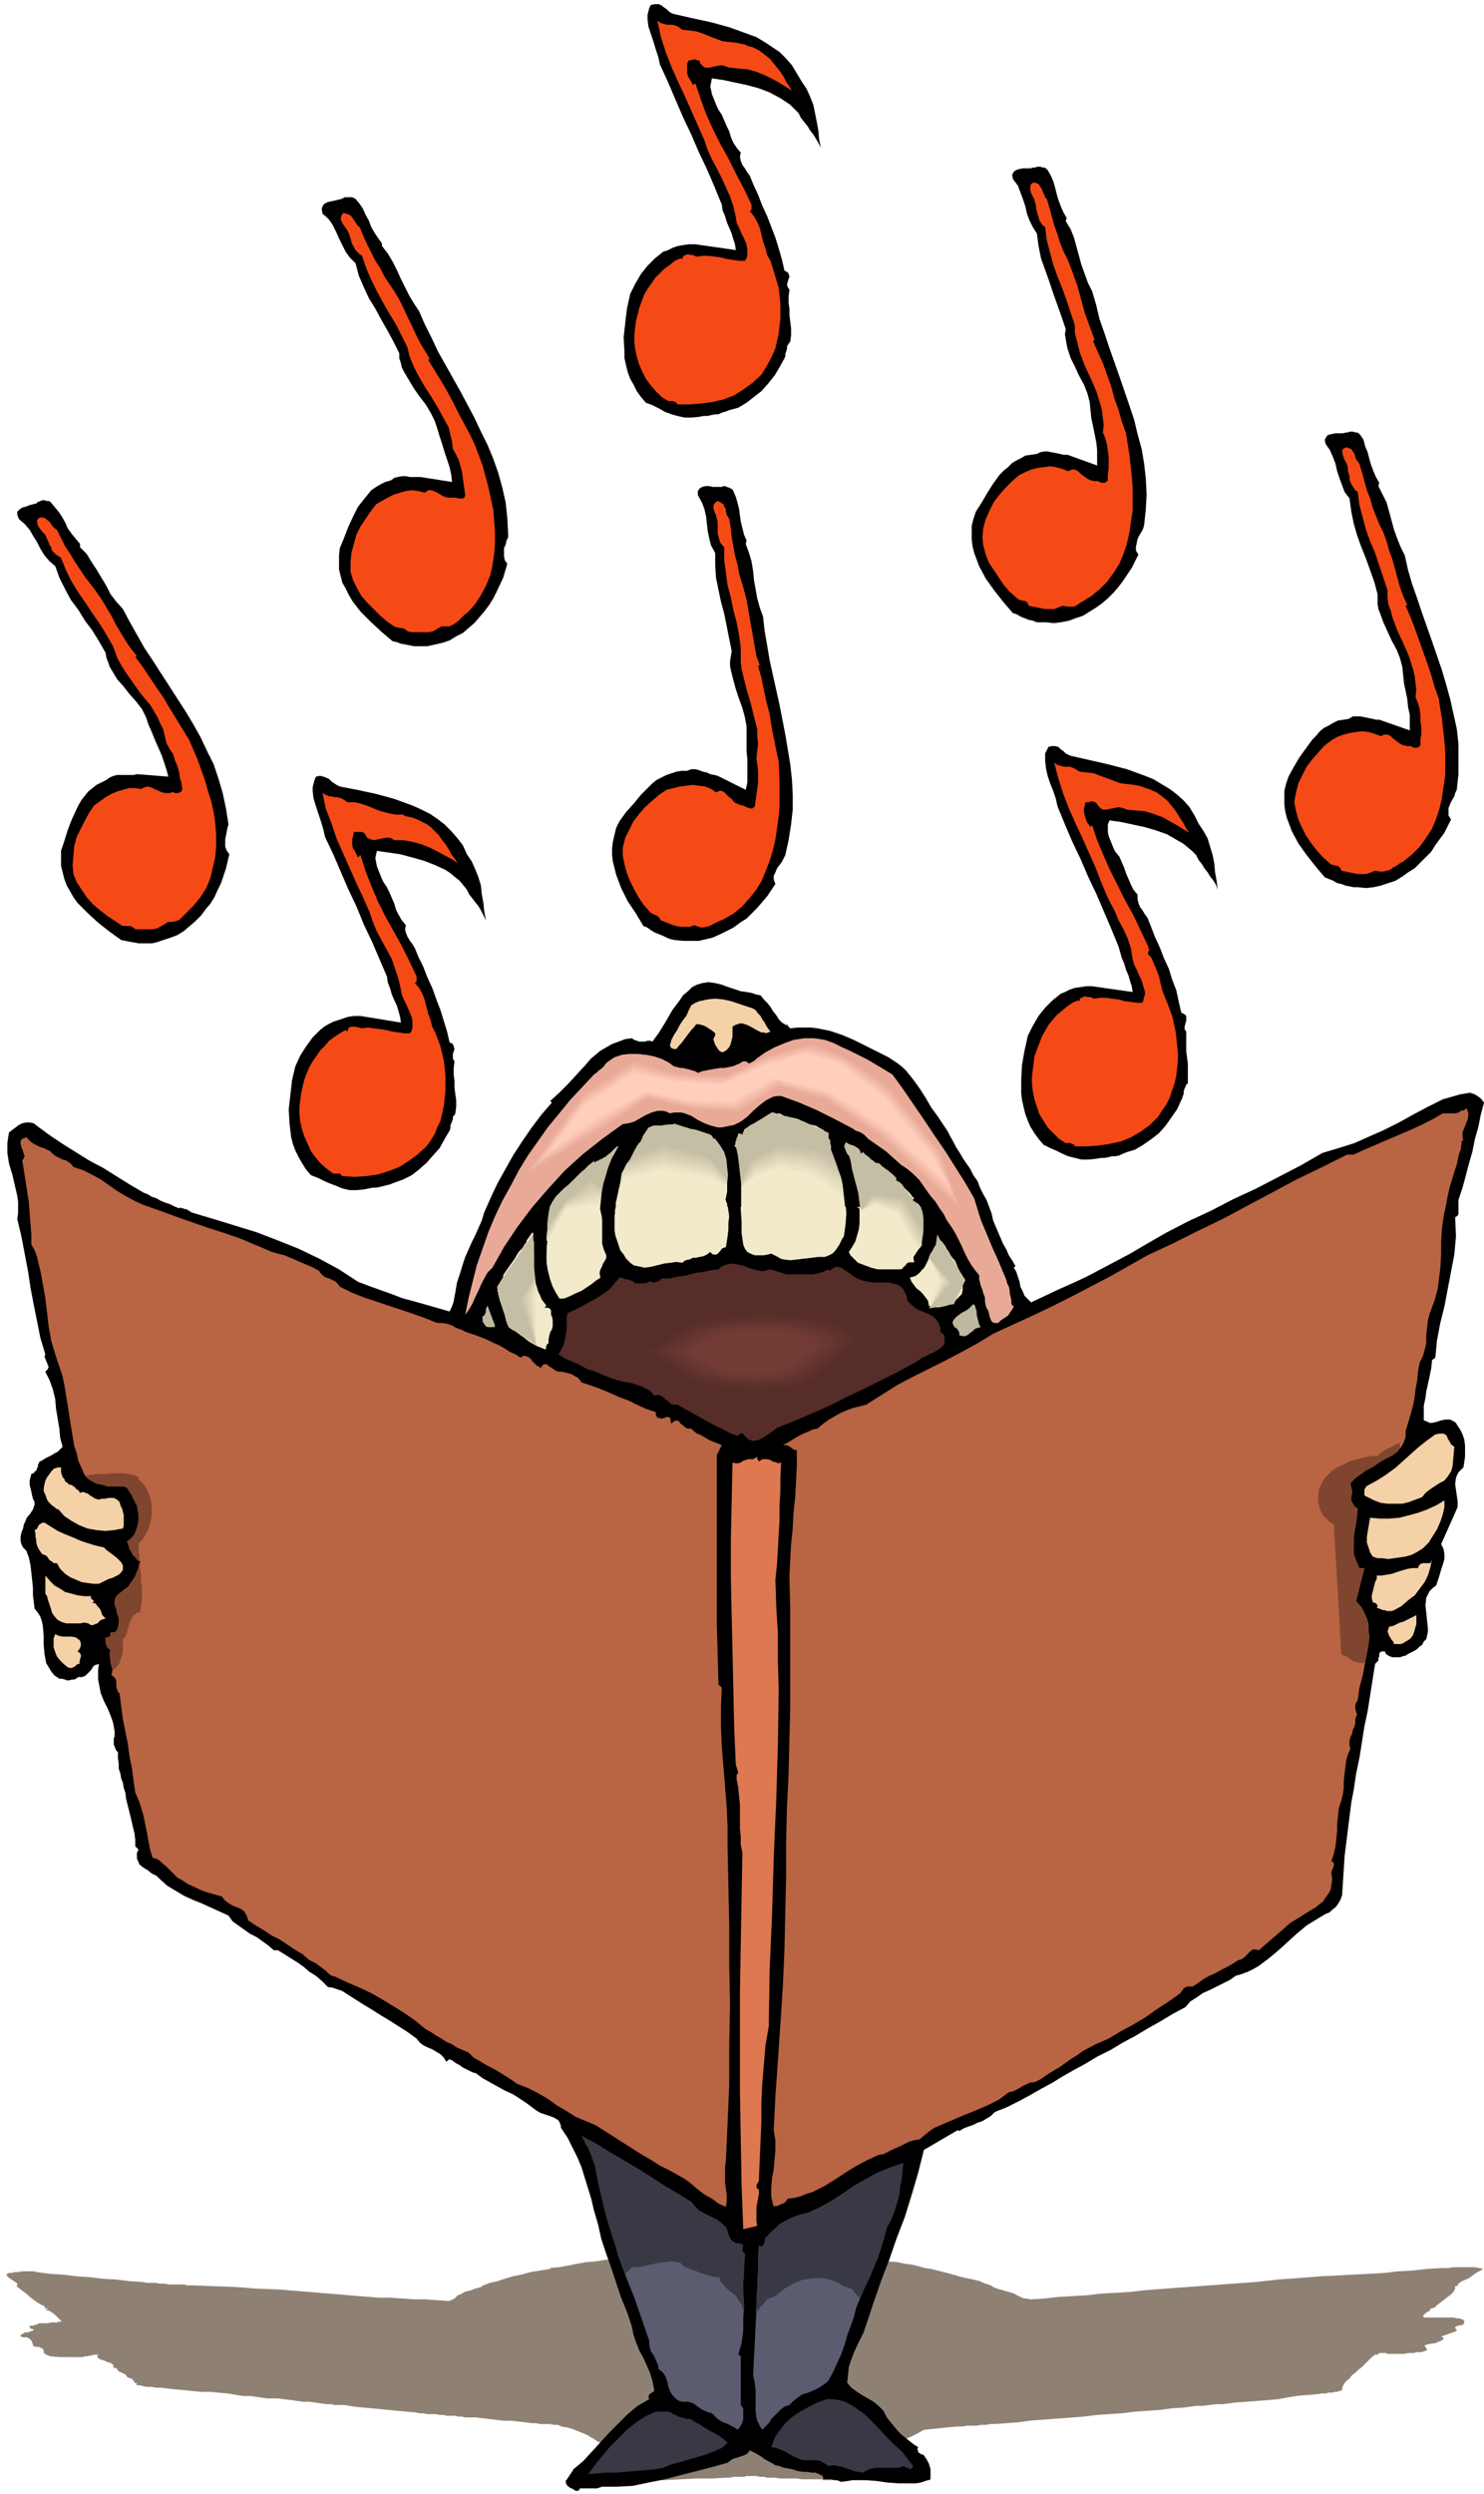 <svg xmlns="http://www.w3.org/2000/svg" width="5.994in" height="966.528" fill-rule="evenodd" stroke-linecap="round" preserveAspectRatio="none" viewBox="0 0 1799 3022"><style>.pen0{stroke:#000;stroke-width:1;stroke-linejoin:round}.pen1{stroke:none}.brush2{fill:#000}.brush3{fill:#f54a16}.brush4{fill:#f5d1a8}.brush5{fill:#e8aa97}.brush7{fill:#f2eacb}.brush17{fill:#562d28}</style><path d="M921 2729h5l4 1 3 1 4 1h3l4 1 4 1h7l1 1h49l15 1 14 1 14 1 14 1 14 1 12 1 10 2 8 1 8 2 7 2 7 1 8 2 8 2 4 1 4 1 3 1 4 1 3 1 4 1 4 1 5 1 5 1 4 1 4 1 4 2 3 1 3 1 3 1 3 2 2 1 3 1 3 1 4 1 3 1 4 1 3 1 4 1h-1l2 1 2 1 2 1 2 1 2 1 3 1h3l4 1 17-1 18-2 17-1 17-1 17-2 18-1 17-1 17-2 26-2 27-2 27-2 27-2 28-2 27-3 27-2 26-2 20-1 19-1 19-1 18-1 17-2 18-1 18-2 18-1h7l6-1h26l5 1 5 1-3 2-4 2-3 2-4 3-3 2-4 2-5 2-4 3h-1v1h1v1h-1l-1 1h-2v3l-2 4-3 3-4 3-5 4-4 3-4 3-3 3-4 1-1 1-1 2-2 1-2 1-2 2-1 1-1 1 1 2h36l4 1h3l3 1 2 1 1 1v3l-1 1-1 1-6 1-2 1-1 1v1l1 1 1 1v1l-2 1-17 6 2 1 1 1v1l-1 1-2 1-2 1-3 1-1 1-8 1-4 1-2 1 1 2 1 1 1 2-1 1-3 1-3 1h-6l-3 1h-7l-4 1h-21l-2-1h-8l-1 1-1 1h-3l-4 3-3 3-3 3-3 3-3 3-4 3-3 3-4 3-2 2-2 3-3 2-2 2-2 3-1 2-1 3v2l-3 1-3 1h-3l-3 1h-4l-4 1h-5l-6 1-13 1-11 1-12 2-11 2-12 1-12 1-13 1-15 1-7 1-8 1h-8l-8 1-8 1h-8l-7 1-7 1-15 1-15 2-15 1-15 1-16 2-15 1-15 1-16 2-13 1-13 1-13 1-14 1-13 1-14 2-14 1-14 1h-5l-5 1h-6l-6 1h-11l-6 1h-7l-40 4-7 4-8 4-9 4-9 4-10 4-9 4-10 4-9 4-3 2-4 1-4 1-3 1-4 2-2 1-2 2v1l5 1 6 1h7l7 1 7 1h6l5 1 4 1 4 1 5 1 5 1 5 1h4l5 1 5 1h5v1h6l2 1h2l1 1h2l1 1h1l1 1-1 1-11 1h-40l-14-1h-28l-13 1-2-1h-22v-1h-25l-6-1h-22l-4-1h-10l-4-1h-5l-4-1h-12l-3 1h-13l-4 1h-4l-18 1h-19l-19 1-20 1-20 1h-56l-2 1h-36l-4-1h-2l1-1h1l2-1h5l1-1 11-1 11-2 11-2 10-2 11-1 11-2 13-2 13-1v-1h6v-1l-2-1-3-2-4-1-4-2-4-1-4-1-3-2-2-1-7-3-6-3-7-3-6-2-6-3-5-3-5-2-4-3-4-2-3-2-4-2-5-2-5-2-5-2-7-2-7-1-1-1-3-1h-4l-6-1h-11l-5-1h-4l-9-1-8-1-9-1h-9l-9-1-9-1-8-1-8-1h-13l-4-1h-4l-4-1h-11l-3-1h-5l-4-1h-11l-5-1h-5l-4-1-11-1-11-1-10-1-11-1-10-1-11-1-11-1-11-2h-13l-3-1h-6l-7-1-7-1-7-1h-7l-8-1-7-1-8-1-8-1h-13l-7-1-7-1-7-1h-8l-7-1-6-1-6-1-11-1-10-1h-11l-11-1-10-1-11-1-9-1-9-1h-5l-5-1h-6l-5-1-4-1h-3l-1-1 1-1h1l-4-1v-1l-1-1-1-2-2-1-3-1-2-1-1-2-1-1-2-1-2-1-2-1h-1l-1-1-1-1-1-1v-1l-2-1h-2v-1h-1v-1h1l-1-2-3-2-4-1-4-2-4-1-3-2-1-1v-2l2-1h-6l-3 1h-2l-3 1h-3l-3 1H72l-11-1-5-2-3-2v-3l-1-2-4-2-7-1-1-1v-2l-1-1v-1l-1-2-1-1-2-2-3-1h-4l-3-1v-2h1l1-1 2-1 1-1h4l2-1h1l2-1h1l1-1-1-1h-2l-1-1-1-1v-2h4l2-1h2l1-1h1l1-1h11l4-1h7l3-1h3l-2-2-2-2-2-2-1-1-2-2-3-2-3-2-5-1 2-1h1v-1h-3l-1-1 1-1-6-3-5-3-4-3-4-3-3-3-4-3-4-3-5-4 1-1v-2l-1-1-3-2-3-2-3-2-2-2-1-1v-1l1-1 2-1h3l4-1h4l5-1h13l5 1 15 2 16 1 16 2 16 1 16 2 17 1 16 2 16 1 5 1h11l5 1h6l5 1h19l2 1h6l26 1 27 1 26 2 26 1 25 2 24 2 25 2 23 2 13 1 13 1h14l14 1 14 1h14l14 1 14 1 3-1 2-1 2-1 1-1 1-1 1-1 1-1 3-1 2-1 3-2 4-1 4-1 5-2 4-1 3-1 3-2 8-3 9-2 9-3 10-3 10-2 11-3 12-2 13-2-2-1 12-1 11-2 10-2 11-2 12-1 12-2 15-1h41l8-2 8-1 8-3 9-2 10-1 11-1 14-1 16 1h11l6 1h25l5 1z" class="pen1" style="fill:#8e8174"/><path d="m97 663 8 8 6 10 6 9 6 10 6 10 5 10 7 9 8 9 8 15 9 16 9 16 10 15 20 31 20 31 9 15 9 16 8 17 8 16 6 18 5 17 4 19 3 19-1 3-1 5-1 5-1 5v9l2 5 3 4-4 17-6 18-4 8-4 9-5 8-6 7-5 7-7 7-7 6-7 6-8 5-8 3-9 3-9 3-5 1h-16l-5-1-6-1-5-1-5-1-14-10-14-11-13-12-12-12-5-7-4-7-4-7-3-8-2-8-2-8v-18l4-12 4-13 5-13 6-13 3-6 3-5 4-5 4-5 5-4 5-4 6-3 6-3 4-3 5-2 4-1h20l4-1 38 3-2-8-3-9-3-9-4-9-4-9-4-10-4-9-3-9-5-10-7-9-8-9-7-9-8-9-6-10-3-5-2-6-2-5-1-6-8-14-8-13-9-12-8-13-9-12-7-13-7-14-5-14-7-6-6-7-5-8-4-8-5-8-4-7-6-7-7-6-2-5v-4l3-3 3-2 4-1 5-2 4-1 4-1 2-2h1l2-1 3-1h2l2 1h3l2 1 5 6 5 6 4 6 4 7 3 7 5 7 5 6 5 6v4zm807-4 4 11 3 10 2 12 1 11 2 11 2 11 3 11 4 11 2 18 3 17 3 18 4 18 8 36 7 36 3 18 3 18 2 18 1 19v18l-2 18-3 19-4 18-2 4-2 4-3 4-3 4-2 5-2 4v5l2 5-10 15-12 14-6 6-7 7-8 5-8 6-8 4-8 4-9 4-8 2-9 2h-19l-10-1-5-1-5-2-4-2-5-2-5-2-5-3-4-3-5-2-9-15-10-15-8-16-6-16-2-8-2-8-1-8v-8l1-8 2-9 2-8 4-8 8-11 9-10 9-11 9-9 5-5 5-4 6-3 6-3 6-2 6-2 6-1h7l5-2h5l4 1 5 2 5 1 4 2 5 1 4 1 34 17 2-9v-28l-1-10v-30l-2-11-3-11-4-11-4-12-3-11-3-12-1-5v-6l1-6 1-6-3-15-3-15-3-15-4-15-3-14-3-15-1-15v-15l-5-9-2-8-2-9-1-9-1-9-2-9-3-8-5-9v-5l2-3 3-2 4-1h5l4 1h11l2-1h2l2 1 3 1 2 1 2 1 1 2 3 7 2 7 2 8 1 8 1 7 2 8 2 8 3 7-1 4zm767-70 5 10 5 10 3 11 3 11 3 11 4 11 4 10 5 10 4 18 5 17 6 17 6 18 12 34 12 35 5 17 5 18 4 18 4 18 2 18v37l-2 19-2 4-1 4-3 5-2 4-2 5v9l3 5-8 16-11 15-5 8-7 7-6 6-7 7-8 5-7 5-8 5-9 3-9 3-9 2-9 1-10-1h-5l-5-1-5-1-5-2-5-1-5-3-5-2-5-2-11-13-11-14-10-14-8-15-3-8-3-8-2-8-1-8v-17l2-8 3-9 6-11 7-12 8-11 8-11 5-5 4-5 5-4 6-3 5-3 6-3 7-1 6-1 5-3h9l5 1 5 1 5 1 4 1h4l37 13v-19l-2-9-1-10-2-10-2-9-1-10-1-10-3-11-4-10-6-11-5-11-5-11-4-11-2-5-1-6v-12l-4-15-5-14-5-14-6-15-5-14-4-14-3-15-2-15-6-8-3-8-3-8-3-9-2-9-3-8-4-9-5-7-1-5 2-4 2-2 4-1 5-1h9l4-1h2l2-1h4l3 1h2l2 1 2 2 4 6 2 8 3 7 2 8 2 7 3 8 3 7 4 7-1 4zm-379-321 6 10 4 10 3 11 3 11 3 11 4 11 4 11 5 10 5 17 4 17 6 17 6 18 12 34 12 35 6 18 4 17 5 18 3 18 2 18 1 19-1 18-2 19-1 4-2 4-3 5-2 4-1 5-1 5v4l3 5-8 16-10 15-6 8-6 7-7 7-7 6-7 5-8 5-8 5-9 3-8 3-10 2-9 1-9-1h-11l-5-2-5-1-5-2-5-2-5-3-4-1-12-14-11-14-10-14-8-15-3-8-3-8-2-8-1-8v-17l2-8 3-9 7-11 7-12 7-11 8-11 5-5 5-4 5-5 5-3 6-3 5-3 7-1 7-1 4-2 5-1h4l5 1 5 1 5 1 4 1h5l36 13v-19l-1-9-2-10-2-10-2-9-1-10-1-10-3-11-4-10-6-11-5-11-5-10-4-12-1-5-1-6-1-6 1-6-5-15-5-14-5-14-5-15-5-14-5-14-3-15-2-15-5-8-4-8-3-8-2-9-3-9-3-8-3-8-6-8-1-5 2-4 3-2 3-1 5-1h9l4-1h2l2-1h4l3 1h2l2 1 2 2 4 7 3 7 2 7 2 8 2 7 3 8 3 7 4 7-1 4zm-829 30 7 9 6 10 5 10 5 11 5 10 5 10 6 10 6 9 7 16 8 16 8 17 9 16 18 32 17 32 8 17 8 16 7 17 6 17 5 18 4 18 2 19 1 19v4l-2 4-1 5-2 4v10l1 5 3 4-5 17-8 17-4 8-5 8-6 8-6 7-6 7-7 6-7 6-8 4-8 5-9 3-9 2-9 2h-16l-5-1-5-1-6-1-5-2-5-1-13-11-13-12-13-13-10-13-4-7-4-8-4-7-2-8-2-8v-17l1-9 5-12 5-13 6-13 6-12 4-5 4-5 4-5 4-5 6-4 5-3 6-3 7-2 4-3 4-1 5-1h5l5 1h13l38 6-1-9-2-9-3-9-3-9-3-10-3-9-3-10-3-9-5-10-6-10-7-9-7-10-6-10-6-10-3-6-1-5-2-6v-6l-7-14-7-13-8-14-7-13-8-13-6-13-6-14-4-15-7-7-5-7-4-8-4-8-4-9-4-8-5-7-7-6-1-6 1-3 2-3 4-2 4-1 5-1 4-1 4-1 2-1 2-1h9l2 1 2 1 5 6 4 6 3 7 4 7 3 8 4 7 4 6 5 7v3z" class="pen1 brush2"/><path d="m69 642 5 10 5 10 6 9 6 10 6 9 6 9 7 9 6 8 7 10 6 10 6 10 5 10 6 10 6 10 6 9 8 10-2 1 9 12 8 12 8 12 9 13 7 12 8 13 8 13 8 13 10 23 9 25 4 14 4 13 3 13 2 14 1 14v13l-1 13-3 13-3 13-5 12-7 11-9 11-3 3-4 4-3 3-3 3-3 3-4 2-5 1h-5l-5 3-5 3-4 2-5 1h-21l-2-2-2-1-2-1h-9l-2-1-9-6-9-6-9-7-8-7-7-8-6-9-6-9-4-10-1-11 1-12 1-11 3-11 5-10 5-10 5-9 6-9 7-5 7-5 7-4 7-3 7-2 7-2h8l7 1 4-2 4-1 4 1 4 2 5 2 4 2 5 1h5l2-1h2l2 1h4l2-1 2-1 1-3-1-7-2-7-1-7-2-7-3-7-2-7-4-6-4-7-2-8-2-9-4-8-3-7-9-15-11-13-10-14-9-13-5-8-4-7-3-8-3-8-8-14-8-13-9-13-8-12-9-13-8-13-7-14-6-15-3-2-3-2-2-2-3-3-1-4-2-3-1-3-2-4-1-3-2-3-3-3-3-4-2-3-1-4v-3l3-3h4l3 1 2 2 3 2 2 3 2 3 2 2 3 2zm815-13 2 11 1 11 2 11 2 11 3 11 2 11 3 10 3 10 3 12 2 11 2 12 2 11 2 11 2 12 2 11 4 11-2 1 4 14 3 15 3 14 4 15 2 14 3 15 3 15 3 14 1 26v27l-1 13-2 14-2 14-3 13-4 13-5 13-5 12-7 11-8 10-9 10-10 8-12 7-5 2-4 2-4 2-4 2-4 1-5 1-4-1-5-2-6 2h-11l-5-1-4-1-5-2-5-2-5-2-1-2-2-2-1-1-2-1-2-1-2-1-2-1-2-2-7-8-6-9-5-9-5-10-4-10-3-11-2-10v-10l3-12 5-10 5-10 7-9 7-8 9-8 8-7 9-6 8-2 8-2 8-1 8-1 7 1 8 1 7 3 6 4 5-2 4 1 3 3 3 3 4 3 3 4 4 2 5 2h2l2 1 2 1 2 1h2l2 1 2-1 2-2 1-7 1-7 1-7 1-8v-14l-1-8-1-7 1-9 1-9-1-8v-9l-4-16-4-16-5-17-4-16-2-8-1-9v-17l-2-15-3-16-4-15-3-15-4-15-2-15-2-15v-16l-3-3-2-3-1-3-1-4-1-3v-15l-1-3-1-5-2-4-1-4v-4l2-3 3-2 4 2 3 2 1 3 2 3v3l1 4 2 3 1 2zm764-67 3 10 3 11 3 11 4 10 3 11 4 10 4 10 5 10 4 11 3 11 4 11 3 11 3 11 3 11 4 11 5 11-2 1 6 14 5 13 5 14 5 14 5 14 5 15 4 14 5 14 4 25 3 27 1 14v27l-2 14-2 14-3 13-4 12-5 12-7 11-8 11-9 9-11 9-4 2-4 3-4 2-4 3-4 1-4 1h-5l-5-1-5 2-6 2h-10l-5-1-5-1-5-1-5-1-1-3-2-2-2-1h-2l-2-1h-2l-2-1-2-2-8-7-7-8-7-9-6-9-5-10-4-9-3-11-2-10 2-11 3-12 5-10 5-10 7-9 7-8 7-8 9-7 7-4 8-3 8-2 7-1 8-1 7 1 7 2 8 3 4-2h4l4 2 3 3 4 3 4 3 4 2 5 1h4l2 1 2 1h4l2-1 2-2v-7l1-7v-8l-1-7v-7l-1-8-2-7-3-7 1-9-1-8-1-9-2-8-5-16-7-16-7-15-6-16-2-8-3-8-1-8v-9l-5-15-5-15-5-15-6-14-5-14-4-15-4-15-2-16-3-2-2-3-2-3-2-4-1-3v-4l-1-3-1-4v-3l-1-4-2-4-2-4-1-4-1-4 1-3 4-2 3 1 3 1 2 3 2 3 1 3 1 4 2 2 2 3zm-379-321 3 10 3 11 3 11 4 11 3 10 4 10 5 10 4 10 4 11 4 11 3 11 3 11 3 11 4 11 4 11 4 11-2 1 6 14 6 13 5 14 5 14 4 15 5 14 4 14 5 14 4 25 3 27 1 14v28l-2 13-2 14-3 13-4 12-5 12-7 11-8 11-9 9-11 9-4 2-4 3-4 2-4 3-4 2h-8l-6-1-5 2-5 2h-11l-5-1-5-1-5-1-5-1-1-3-2-2-2-1h-2l-2-1h-2l-2-1-2-2-8-7-7-8-6-9-6-9-6-9-4-10-3-11-1-10 1-11 3-11 5-11 5-10 7-9 7-8 8-8 8-7 8-4 7-3 8-2 7-1 8-1 7 1 7 2 8 3 4-2h4l4 2 3 3 4 3 4 3 4 2 5 1h4l2 1 2 1h4l2-1 2-2v-7l1-7v-15l-1-7-1-7-2-8-3-7 1-9-1-8-1-9-2-8-5-16-7-16-7-15-6-16-2-8-2-8-2-8v-9l-5-15-5-15-5-14-6-15-5-14-4-15-4-15-2-16-3-2-2-3-2-3-1-4-1-3-1-4-1-3v-4l-1-3-1-4-2-4-2-4-1-4v-4l1-3 3-2 4 1 2 1 2 3 2 3 1 3 2 4 1 3 2 2zm-833 34 4 10 5 11 5 10 5 10 6 9 5 10 6 9 6 9 6 10 5 10 5 11 5 10 5 11 5 10 6 10 6 10-2 1 8 13 8 13 7 12 7 13 7 14 7 13 7 13 6 13 9 24 7 26 3 14 3 14 1 13 1 14v14l-1 13-2 13-3 13-5 12-6 11-7 11-9 10-4 3-4 4-3 3-4 3-3 2-4 2h-10l-5 3-5 3-5 1h-21l-5-1-2-2-2-1-2-1h-4l-2-1h-2l-2-1-9-6-8-7-8-8-8-8-7-8-5-9-5-10-3-10v-12l1-11 3-11 3-11 5-10 6-9 6-9 7-9 7-4 7-4 8-4 7-2 7-2 7-1 8 1 8 2 4-3h4l3 1 4 2 5 3 4 2 4 1h10l2 1h6l2-1 1-3-1-7-1-7-1-7-1-8-2-7-2-7-3-6-4-7-1-9-2-8-2-9-4-7-8-15-9-15-9-14-8-14-4-8-3-7-3-8-2-9-7-14-7-14-8-13-8-14-7-13-7-14-6-14-5-15-3-2-3-3-2-2-2-4-2-3-1-3-1-4-1-3-1-3-2-4-2-3-3-4-2-4-1-3 1-4 2-3 4 1 3 1 3 2 2 3 2 3 2 3 2 3 2 1z" class="pen1 brush3"/><path d="m412 953 21 4 23 5 22 6 22 8 11 5 10 5 9 6 9 7 8 8 7 8 7 9 5 11 6 9 4 9 4 10 3 10 1 10 2 11 1 10 2 11-3-6-3-6-3-5-4-5-3-4-4-5-3-6-4-5-5-6-5-4-6-5-6-4-13-6-13-5-14-4-15-4-14-2-14-2-1 4-1 5 1 5 1 5 2 5 2 5 2 5 2 4 4 6 3 6 3 7 3 7 2 7 3 6 4 7 5 6-1 5 1 4 2 5 3 5 3 4 3 5 2 5 2 5 6 12 5 13 6 13 5 14 5 13 4 13 4 13 3 13 4 2 1 3 1 3-1 3-1 3v6l2 3-1 8v8l1 8v8l1 8 1 7v8l-1 8-1 2-2 2v3l-1 3-1 2-1 3v3l-1 3-6 10-6 11-8 9-8 9-9 8-9 7-10 5-11 4-5 2-4 1-4 1-4 1-5 1h-4l-5 1-5 1-9 1h-9l-9-2-7-3-8-3-7-3-8-4-8-3-6-7-5-8-4-7-4-8-3-8-2-8-1-8-1-9-1-17 2-17 2-18 4-17 6-13 7-11 8-11 9-9 5-4 5-3 6-3 6-2 6-2 6-2 7-1h8l49 8-1-7-2-7-2-7-3-6-3-7-2-7-3-8-1-7-9-21-9-21-10-21-9-22-10-21-9-21-9-21-10-21-2-9-3-10-3-9-3-9-3-10-1-9v-4l1-4 1-4 2-5 5-1 4 1 3 1 4 2 3 3 3 2 3 2 4 2zM817 17l22 5 23 5 22 6 22 8 11 4 10 6 9 6 9 6 8 8 7 8 6 10 6 10 6 9 4 9 4 10 2 10 2 10 2 11 1 11 2 10-3-6-3-5-3-5-4-5-3-5-4-5-4-5-3-6-5-5-5-5-6-4-6-4-13-7-13-5-15-4-14-3-14-3-14-2-1 5-1 5 1 4 1 5 2 5 2 5 2 5 2 4 4 6 3 7 3 7 3 6 2 7 3 7 4 6 5 6-1 5 1 5 2 5 3 4 3 5 3 4 2 5 2 5 6 13 5 13 6 13 5 13 5 13 4 13 4 14 3 13 4 2 1 2 1 3-1 3-1 3-1 4 1 3 2 3-1 8v8l1 7v8l1 8 1 8v8l-1 8-1 1-2 3-1 2v3l-1 3-1 3v3l-1 2-6 11-6 10-8 10-8 9-9 7-9 7-10 6-11 3-5 2-4 1-4 2h-4l-5 1-4 1h-5l-5 1-10 1h-8l-9-2-7-2-8-3-7-4-8-4-8-3-6-7-5-7-4-8-4-7-3-8-2-8-2-9v-8l-1-17 2-18 2-17 4-18 6-12 7-12 8-10 9-9 5-4 5-4 6-2 6-3 6-2 6-1 7-1h8l49 7-1-7-2-6-2-7-3-7-3-7-2-7-3-7-1-7-9-22-9-21-10-21-9-21-10-21-9-21-9-21-10-22-2-9-3-9-3-10-3-9-3-9-1-9v-5l1-4 1-4 2-4 5-1h4l3 1 4 3 3 2 3 3 3 2 3 1zm482 899 22 5 22 5 23 6 22 8 10 4 10 6 10 6 8 6 9 8 7 8 6 10 5 10 6 9 5 9 3 10 3 10 2 10 1 11 2 11 1 10-2-6-3-5-4-5-3-5-4-5-3-5-4-5-3-6-5-5-6-5-5-4-7-4-12-7-14-5-14-4-14-3-14-3-14-2-2 5v9l1 5 2 5 2 5 2 5 2 4 5 6 3 7 3 7 2 6 3 7 3 7 3 6 5 6v5l1 5 2 5 3 4 3 5 3 4 2 5 2 5 5 13 6 13 5 13 6 13 4 13 5 13 3 14 3 13 4 2 2 2v6l-1 3-1 4v3l2 3v24l1 7 1 8v24l-2 1-1 3-1 2-1 3v3l-1 3-1 3-1 2-5 11-7 10-7 10-8 9-9 7-10 7-10 6-10 3-5 2-4 2-5 1h-4l-4 1-5 1h-4l-6 1-9 1h-9l-8-2-8-2-7-3-8-4-7-3-8-4-6-7-5-7-5-8-3-7-3-8-2-8-2-9-1-8v-17l1-18 3-17 4-18 6-12 7-12 8-10 9-9 5-4 5-4 5-2 6-3 6-2 7-1 7-1h7l49 7-1-7-2-6-2-7-3-7-2-7-3-7-2-7-2-7-9-22-9-21-9-21-10-21-9-21-10-21-9-21-9-22-2-9-3-9-4-10-3-9-2-9-1-9v-9l2-4 2-4 4-1h4l4 1 3 3 3 2 3 3 4 2 3 1z" class="pen1 brush2"/><path d="M421 972h9l8 2 9 3 7 3 8 3 8 2 9 2h9l4 2 5 1 4 1 5 2 4 2 4 2 4 2 4 3 5 5 5 5 4 6 4 5 4 6 3 6 4 5 4 6-7-5-8-4-9-5-10-5-10-4-11-3-11-2h-11l-5-3h-5l-5 1-5 1-4 1-5-1-2-1-2-1-1-2-2-3-1-1-2-1h-10l-1 5-1 4v7l1 4 2 3 2 4 2 4 3-3 6 19 7 18 8 19 9 18 10 18 10 18 9 18 9 19v7h-1l-1 1 5 6 4 7 3 8 2 8 2 8 3 8 2 8 4 8 6 16 4 17 1 9 1 9v19l-1 9-1 9-2 9-2 9-4 8-3 8-5 8-5 7-11 10-11 8-11 7-13 5-13 4-14 2-14 1-15-1-1-1-1-1-1-1h-8l-8-6-7-6-6-7-6-8-4-9-4-9-3-9-2-9-1-9v-9l1-8 1-8 2-9 2-8 3-8 3-7 4-7 5-7 4-6 6-6 5-6 7-5 6-4 7-4 2 2 1-3 1-2 3-1h5l3 1h2l2 1 8-1 7 1 8 1 7 1 8 2 7 1 7 1h7l2-3 1-4v-7l-1-6-3-7-3-7-3-6-3-7-1-6-3-13-4-12-4-12-6-11-6-11-6-11-5-12-4-12-8-18-8-17-8-18-8-18-8-18-6-18-7-18-4-19 4 2 4 2h3l4 1h3l4 1 4 2 4 3zM827 36l9 1 8 1 9 3 7 3 8 3 8 3 9 1 9 1 4 1 5 1 4 2 5 1 4 2 4 2 4 3 4 3 5 4 5 6 4 5 4 5 4 6 3 6 4 6 3 5-6-4-8-5-9-5-10-5-10-4-11-3-11-1-11-1-5-2-5-1-5 1-5 1-4 1h-5l-2-1-2-2-2-2-1-3-1-1h-2l-2-1h-3l-2 1h-3l-2 4v12l1 3 2 4 2 3 2 4 3-2 6 18 7 19 8 18 9 18 10 18 9 18 10 19 9 19v6l-1 1-1 1 5 6 4 7 3 7 2 8 2 9 3 8 2 8 4 7 5 16 5 17 1 9 1 10v18l-1 9-1 9-2 9-2 9-4 9-4 8-4 7-5 8-11 10-11 8-11 7-13 5-13 3-14 2-14 1h-15l-1-2-1-1h-1l-2-1h-6l-8-5-7-7-6-7-6-8-4-8-4-9-3-10-2-9-1-9v-8l1-9 1-8 2-8 2-8 3-8 3-8 4-7 5-7 4-6 6-6 5-5 7-5 6-5 7-3 2 1 1-3 1-1 2-1 3-1 3 1h3l2 1 2 1 8-1h7l8 1 7 1 8 2 7 1 7 1h7l2-3 1-4v-6l-1-7-3-7-3-6-3-7-3-6-1-7-3-13-4-12-5-11-5-11-6-12-6-11-5-11-4-12-8-18-8-18-8-18-8-17-8-18-7-18-6-19-4-19 4 3 4 1 3 1h7l4 1 4 2 4 3zm482 899 9 1 8 1 8 3 8 3 8 3 8 3 8 1 9 1 5 1 4 1 5 2 4 1 4 2 5 2 4 3 4 3 5 4 5 6 4 5 4 6 3 5 4 6 3 6 4 5-7-4-8-5-9-5-9-5-11-4-10-3-11-1-11-1-5-2-5-1-5 1-5 1-5 1h-4l-2-1-2-2-2-2-2-3-1-1h-1l-2-1h-3l-2 1h-4l-1 4-1 4v4l1 4 1 3 1 4 2 3 3 4 2-2 6 18 8 19 8 18 9 18 9 18 10 18 9 19 9 19v2l1 1v2l-1 1v1l-1 1 5 6 3 7 3 7 3 8 2 9 2 8 3 8 3 7 6 16 4 18 1 8 1 10 1 9v9l-1 9-1 9-2 9-3 9-3 9-4 8-5 7-5 8-10 10-11 8-12 7-12 5-14 3-13 2-15 1h-14l-1-2-1-1h-2l-1-1h-6l-8-5-7-7-7-7-5-8-5-8-3-9-3-9-2-10-1-9v-8l1-9 1-8 1-8 3-8 3-8 3-8 4-7 4-7 5-6 5-6 6-5 6-5 7-5 7-3 2 1v-3l2-1 2-1 3-1 2 1h3l3 1 2 1 7-1h8l7 1 8 1 7 2 8 1 7 1h7l1-3 1-4 1-3v-3l-2-7-2-7-3-6-3-7-3-6-2-7-2-13-4-12-5-11-6-11-5-12-6-11-5-11-5-12-7-18-8-18-8-18-8-17-8-18-7-18-6-19-5-19 4 3 4 1 4 1h7l3 1 4 2 5 3z" class="pen1 brush3"/><path d="m922 1206 4 5 4 4 4 5 3 5 4 5 3 5 4 4 5 3 2-1-1 1h1v1l1 1 1 1 1 1 9-1h16l8 1 15 3 15 5 14 6 14 7 14 7 14 7 6 4 6 4 5 4 5 5 8 10 8 11 7 11 7 12 8 11 8 12 4 6 3 6 4 7 3 6 4 6 4 7 4 6 5 7 4 8 5 7 3 8 4 8 4 7 3 8 3 8 2 9 3 7 3 7 3 7 3 7 4 7 3 7 4 6 4 7-2 2 3 5 2 6 2 6 1 6 3 6 2 5 4 4 4 4 17-8 17-8 18-8 17-8 17-9 17-9 17-9 17-10 26-15 27-14 28-13 27-14 28-13 27-14 27-14 26-15 20-6 19-6 18-8 18-8 18-9 18-10 17-9 18-9 7-2 7-2 7-2 6-1 6-1 6 2 3 2 3 2 2 2 3 4-4 15-3 15-4 14-3 15-4 14-4 15-4 15-5 15v17l-1 2-3 2 1 23-2 22-4 21-4 21-4 21-5 20-4 21-2 21-4 3-1 10-2 10-2 9-2 9-1 8-2 9v18l3 1 2 1 2 1h3l5-1 6-2 5-1h6l2 1 2 1 3 2 1 2 4 6 3 6 2 6 1 7v14l-1 7-1 6-3 3-3 3-2 4-1 3-1 7 1 7 1 7 1 7v7l-3 7-17 38 3 6 1 6v6l-2 7-2 6-2 7-2 6-2 6-4 3-4 4-2 4-2 4-1 9 1 9 1 10 1 9v4l-1 5-1 4-3 3-2 4-3 2-3 3-3 2-4 2-4 2-3 2-4 1-3 1h-9l-3-1-2-1-3-2-1-3h-4l-2 1-1 2v3l-1 2v3l-2 2-2 2-3 19-3 19-3 19-4 19-3 19-3 19-4 19-3 20-3 16-2 16-2 16-2 16-2 16-1 16-1 16-1 15-2 6-3 5-3 4-4 3-3 3-5 2-5 3-5 3-13 8-12 10-11 10-11 10-12 10-12 9-7 4-6 3-8 3-7 2-7 5-8 4-8 4-8 4-9 4-7 5-8 5-6 7-15 8-15 9-16 9-15 9-15 8-15 9-16 8-15 9-13 7-14 8-13 8-13 7-14 8-13 7-14 7-15 6-5 5-5 3-5 3-6 2-6 3-6 2-5 2-5 3-2-1-41 24-7 28-8 27-8 26-10 26-9 26-10 26-9 26-9 27-3 9-4 8-4 8-4 9-3 8-3 9-1 10-1 9 5 6 7 5 6 4 7 4 7 4 6 5 3 3 3 3 2 4 2 4 4 5 5 6 4 5 5 5 5 4 5 4 5 4 5 3-1 3 1 1v2l1 1 2 1 1 1h2l1 1 2 3 2 3 2 4 1 3 1 4v12l-6 2-6 2-6 1h-20l-14-1-14-2-14-1h-14l-6 1-7 1h-2l-2-1-3-1h-3l-3-1h-10v-2l-1-2-1-1h-1l-2-1-1-1h-2l-1-1h-5l-6-1h-5l-6-1-6-2-5-1-6-1-5-2-5-1-5-3-4-2-5-3-4-3-5-3-4-2-4-2-3 4-4 2-3 1-3 1-3 1-4 1-3 2-4 3-18 5-19 5-20 5-19 5-20 4-19 4-19 1h-18l-3 1-3 1h-21l-1 2-1 1h-3l-2-1-1-1-2-1h-1l-4-3-2-3v-3l2-3 2-3 2-3 2-3 1-2 12-10 11-12 10-11 11-12 11-11 11-11 12-10 14-8-1-3 1-2v-1l2-1 1-1 2-1 1-1v-2l-2-10-3-10-4-9-4-9-5-9-4-10-3-9-2-10-6-18-7-17-6-18-6-18-6-17-6-18-4-18-5-17-3-13-4-13-4-13-4-13-5-12-6-12-6-12-8-12v-2l-1-3-1-2-1-2-5-3-5-2-6-2-6-2-5-3-4-3-8-6-9-6-8-5-9-4-9-5-9-5-9-5-8-6-4-1-4-2-4-2-4-2-4-3-4-2-4-3-4-2-4 3-3-5-4-4-5-3-5-3-5-2-6-3-4-3-4-5-11-8-11-7-11-7-10-6-11-7-10-6-11-7-11-7-3-2-2-1-3-1-3-1-3-1-3-1h-3l-2-1-7-7-7-6-8-5-7-6-7-5-8-5-8-5-8-5h-5l-7-6-7-5-7-5-8-4-7-5-7-5-7-5-5-7-11-5-11-5-11-5-10-4-11-5-10-6-10-6-9-8-4-4-6-3-5-4-5-3-5-4-2-5-1-2v-7l2-4-4-4v-8l-1-8-2-8-2-9-2-8-2-8-2-8-1-8-2-6-1-6-2-5-1-6-2-6v-6l-1-7v-7l-2-2-1-2-1-3-1-2v-8l1-2v-6l-1-6-1-5-2-6-4-10-5-10-4-10-2-11-1-5v-12l1-7-3 1-3 1-2 3-2 3-3 3-3 3-4 2h-5l-3 2-2 1h-3l-3 1h-3l-2-1-4-1h-3l-6-4-4-5-3-5-3-5-2-11-1-11v-11l-1-12-1-5-2-6-3-5-4-5-1-8-1-8v-9l-1-10-1-9-1-9-2-9-3-8-4-4-2-4-1-4v-5l1-5 2-5 1-5 2-4 1-3 2-3 2-2 2-3 2-3 1-3 1-3v-3l-2-4-1-4-1-5-1-4-1-4v-5l1-4 1-4 3-1 1-2 2-1 1-3 1-2v-2l1-2 1-2 4-2 3-2 4-2 4-2 3-2 4-2 3-3 3-3-3-11-1-11-2-12-2-12-1-12-3-12-4-11-5-10 3-3 1-3-1-2-1-3-1-2-1-3-1-2 1-3-6-20-4-20-4-20-4-21-3-20-4-21-4-21-5-21 1-7v-14l-1-7-3-13-3-13-4-13-2-13v-12l1-7 1-6 4-3 4-3 4-3 4-2 5-1h4l5 1 5 4 15 11 15 10 16 10 16 10 17 9 16 10 16 10 17 10 5 2 5 3 6 2 5 3 5 2 6 2 6 3 5 2 2-1 1 1h2l2 1h2l3 2 2 1 1 1 27 8 26 8 26 8 26 10 25 10 25 12 24 13 23 15 13 5 14 5 14 5 13 5 15 4 14 4 14 4 14 4 3-6 2-6 1-6 1-5 1-6 1-6 2-6 2-6 3-10 3-9 4-9 4-9 4-8 4-9 4-9 3-10 8-18 8-17 10-18 9-16 11-17 11-16 12-16 13-15-2-2 11-10 11-11 11-12 11-12 5-6 6-5 6-5 7-4 7-4 8-3 8-3 8-1 3 2 3 1 3 1h7l3-1h3l3 1 8-11 8-13 8-14 9-12 4-6 6-5 5-5 6-3 7-2 7-1 7 1 9 2 5 2 6 2 6 2 6 2 7 1 6 1 6 2 5 1z" class="pen1 brush2"/><path d="m934 1250-3 1-2 1-3-1h-3l-6-3-5-3-6-3-6-2h-3l-3 1-3 1-3 2v12l-1 4-1 4-1 3-2 3-3 3-2 1-2 1-3-1-2-2-2-3-2-3-1-3-1-3v-2l1-1v-1l1-1v-3l-2-2-3-2-3-2-3-2-2-1-3-1-4-1h-3l-3 4-3 3-3 4-3 4-3 4-3 4-3 3-3 4h-4l-1-1h-1l-1-1v-1l-1-1 2-7 3-6 4-6 3-6 4-6 4-5 3-7 3-6 5-3 5-2 5-1 4-1 10-1 10 1 9 2 9 3 9 3 9 3 3 2 3 4 3 3 2 4 3 4 2 4 2 3 3 4z" class="pen1 brush4"/><path d="m1082 1302 13 18 13 19 13 19 12 18 13 19 12 19 12 19 11 19 4 13 4 13 5 12 5 12 5 12 6 13 5 12 5 12 1 4 2 4 1 4v4l1 4 1 4v4l1 3h2l-1 3-2 3-2 3-2 3-3 2-3 2-3 2-3 3h-4l-3-1-2-3-1-3-1-4-1-4-2-3-1-3-1-5v-5l-2-5-1-4-2-5-1-4-1-4v-5l-5-6-5-7-4-7-4-8-3-7-4-8-4-8-5-8-5-7-4-8-5-7-5-8-6-7-5-7-6-7-6-6-18-17-19-17-20-14-21-14-21-11-22-11-21-9-22-8h-5l-5 1-4 2-4 2-8 6-8 7-7 7-8 6-4 2-4 2-5 1-5 1-5 1h-5l-4-1-4-1-8-3-8-4-8-5-8-3-4-1h-9l-5 1-4-2-4-1h-7l-7 2-7 3-7 4-7 4-7 2-7 1-25 18-24 19-22 20-20 22-19 22-18 24-16 24-14 25-6 6-4 7-4 8-3 7-4 8-3 7-4 7-5 7 4-20 5-20 5-20 7-20 7-20 8-19 9-19 10-18 10-19 11-18 12-17 12-17 14-17 13-16 15-16 14-15 3-2 3-3 3-2 3-3 3-4 4-3 3-2 3-2 9-3 9-1h10l10 1 10 2 9 3 8 4 7 5 4 1 4 1h3l4 1 4 1 3 1 4 1 3 2 5-2 5-1 5-1 6-1 6-1h5l5-1 5-1 3-1 2-1 3-1 3-2 2-1h3l2 1 3 3 9-8 10-7 11-6 12-5 11-4 13-2h12l13 2 11 4 10 5 11 5 10 5 10 5 10 6 10 6 10 6z" class="pen1 brush5"/><path d="M1774 1382h-2l-1 10-3 9-2 10-3 9-3 10-3 10-2 9-2 11-3 14-2 15-1 16v16l-1 16-2 16-1 8-2 8-2 7-3 8-3 8-2 8-1 9-1 9v9l-2 9-2 7-4 8-2 11-1 11-2 10-1 10-2 10-3 11-3 10-3 10v7l-1 3-1 3-2 4-2 3-2 2-2 3-7 5-8 4-7 4-7 5-8 4-7 5-7 5-6 6 1 5 1 4v4l-1 4v4l2 4 2 3 4 3-1 9-1 9-2 10-1 9v18l3 8 4 9h6l-10 40 6 7 4 7 3 7 2 7v7l1 8-1 8-1 7-3 16-3 16-4 15-2 15-2 3-1 3v5l1 3 1 3-1 3-1 3v5l-1 4-2 4-1 5-2 4-1 4v5l1 5-3 7-2 7-1 8-1 8-1 9v8l-1 8-2 8-3 9-1 10-1 9v9l-1 9-1 9-2 9-3 9 2 1 1 2v3l-1 2-1 3-1 2v2l1 7-1 7-1 6-3 5-3 4-3 5-4 3-5 4-10 6-11 7-10 6-9 8-29 25-4-1h-3l-3 2-2 2-3 3-3 3-3 2-4 1-6 4-7 4-8 4-7 4-7 3-7 4-7 5-6 4h-7l-2 1-2 1-1 2-2 2-1 2-14 10-14 9-14 10-15 9-15 8-15 9-16 7-15 8-7 5-8 5-7 5-7 5-7 4-8 5-7 5-8 4h-4l-3 1-4 2-4 2-3 2-4 2-4 2-5 1-12 9-14 7-14 6-15 6-14 6-14 6-7 3-6 4-6 5-6 5-6 1-7 2-6 3-6 3-7 3-6 3-6 3-6 1-15 7-13 7-13 8-12 8-13 8-14 7-7 2-7 3-8 2-8 1-2 3-2 2-2 1-3 1-2 1-2 1h-3l-1 1-3-12v-12l1-11 2-11 1-11 1-12v-12l-2-12 2-41 3-42 3-44 3-46 2-45 1-45 1-44v-42l1-41 2-41 1-41 1-40v-120l-1-38 1-20 1-19 2-20 1-19 2-19 1-19 1-19v-19h-2l-2-1-2-1-2-2-2-1-2-1h-5l4-2 5-3 5-3 5-3 6-3 5-2 6-3 6-1 7-6 7-5 7-4 7-4 7-3 8-3 8-2 8-2 19-12 19-12 19-10 20-10 20-10 19-10 20-11 18-11 24-11 24-11 23-11 24-12 23-12 23-12 23-13 23-13 30-14 30-15 31-15 30-16 30-16 30-16 31-15 30-15h8l13-6 14-6 14-6 14-6 14-6 13-6 14-7 12-7h15l4-1 3-2 4-1 3-2 2 5v5l-1 4-2 5-2 5-2 5v5l1 5zm-1742-4 3 3 3 3 3 2 4 2 4 2 4 1 4 2 4 2 4 4 3 2 4 2 4 2 4 1 3 2 3 2 3 4 12 4 10 5 11 6 10 7 10 7 10 6 11 6 11 5 20 7 19 7 20 7 20 7 19 6 20 7 19 8 19 8 7 2 8 2 7 3 7 3 7 3 7 3 7 3 7 4 2 3 3 3 3 2 4 1 4 2 4 2 2 2 3 4 14 7 15 6 15 5 15 5 15 5 15 5 14 5 15 6h6l6 1 6 2 5 3 6 2 6 3 6 2 6 2 8 3 7 3 6 3 7 3 7 4 6 4 7 3 6 4 3-2h3l3 1 3 2 2 3 3 3 3 3 3 1 1 2 3-4 2-1h3l2 2 3 2 3 2 3 2 3 1h4l4 1 4 1 4 1 3 2 4 2 3 3 2 3 12 4 11 4 12 5 11 5 11 4 10 5 11 5 12 4v3l1 2 1 2h2l3 1 3-1 3-1h3l1 1 1 2v2l1 3 3-3 3-1 3 1 2 3 3 2 3 3 3 1h4l3 3 4 3 5 2 5 3 5 3 5 2 5 2 5 2-6 12v206l1 35 1 37 4 4-1 23v24l1 24 2 25 2 24 2 25 1 24v23l1 48 1 48v49l1 48-1 48v48l-2 47-2 45-1 6v21l1 7 1 8v7l-1 7-9-4-8-6-9-5-8-6-8-7-8-6-9-5-9-5-12-6-11-7-12-7-11-7-11-7-11-7-11-7-11-7-12-5-12-5-11-7-12-7-11-8-12-7-12-6-13-5-7-5-8-5-8-5-7-4-8-4-8-5-7-4-6-6-7-3-7-3-6-4-7-3-6-4-7-4-6-4-7-4-12-10-13-9-13-8-13-8-14-8-15-7-14-6-15-7-4-1-4-3-3-3-4-3-4-3-4-3-4-2-4-2-8-7-10-6-9-6-9-6-10-5-9-6-10-6-9-6-2-6-3-5-4-3-5-2-5-2-5-3-4-3-4-5-7-2-7-2-7-2-7-3-6-3-7-3-6-4-7-4-3-3-3-3-4-4-4-4-4-3-4-4-4-2-4-1-3-10-2-10-2-11-2-10-2-10-3-10-3-9-4-9-2-14-2-15-3-15-2-15-3-15-3-15-2-15-2-16-2-2-1-3-1-3v-7l-1-3-2-2-3-3 1-3v-4l-1-4-1-4v-4l-1-4v-3l1-4-2-1-2-2-1-2v-2l-1-1v-7h4v-1h1l1-1v-4h4l2-1 1-1 1-1v-1l1-2 1-5v-6l-2-6-1-5-2-6v-5l1-3 2-3 2-2 3-2 5-4 4-3 3-5 3-4 3-5 2-5 1-5 2-6-3-2-3-3-3-3-2-4-2-3-1-4-1-3-1-2 5-4 4-5 2-5 2-6 1-6v-6l-1-6-1-6-2-3-1-3-2-3-1-3-2-3-2-3-2-3-3-2h-21l-6-2-6-1-6-3-5-3-4-4-4-9-4-9-2-9-3-9-3-18-3-19-3-19-3-18-2-10-3-9-3-9-3-9-5-17-3-17-2-17-2-17-3-17-3-16-2-8-2-9-3-8-4-7v-12l-1-13-1-13-1-13-2-13-2-13-2-13-2-12 1-1 1-2 1-2-1-2-1-4-2-5-1-4v-3l1-2 1-1 2-1 3-1z" class="pen1" style="fill:#b96443"/><path d="m1166 1568-4 4-4 4-5 3-5 3-5 1-5 1h-6l-6-2-1-6-3-4-3-4-4-4-4-3-3-4-3-4-2-5 7-2 5-4 4-5 3-5 3-7 3-6 3-6 3-5 2-14 5 8 6 9 5 9 6 8 4 10 4 10 1 5v10l-1 5zm-122-171 2-2 5 5 5 4 5 3 5 3 4 4 5 4 4 4 3 6 4 2 4 2 4 3 3 4 3 3 3 3 3 4 3 3-2 2 3 2 3 2 2 2 2 3 2 6 1 7v15l-1 8-1 6v4l-2 3-2 2-2 3-2 3-2 3v3l1 4h-6l-2 1-2 1-1 2-2 1-2 2-2 1h-28l-8-2-8-3-8-3-3-3-3-3-3-3-2-4 4-6 4-7 2-7 2-7 1-7v-22l-3-16-3-15-4-15-3-14-2-2-1-2-1-2-1-3-1-2v-2l1-2 1-3 3 2 2 1 3 1 3 1 3 2 2 1 2 3 1 3zm-36-4 5 12 4 12 4 13 2 13 2 14 1 13-1 14-2 14-2 3-2 4-2 4-2 3-3 4-3 3-4 2-5 2h-8l-8 1-9 1-8 1-9 1-8-1-4-1-3-2-4-2-4-2-4 1-5 1h-11l-5-2-4-2-3-4-2-5-2-14v-14l-1-15v-30l-1-15-2-14-3-15-1-1-1-1v-7l2-3 2-2 3-1 2-1 3-1h9l4-4 3-5 4-4 4-3 4-4 4-2 5-2 6-1 9 5 10 3 10 3 10 3 5 1 5 3 4 2 3 3 3 4 2 5 1 5 1 7zm-183-21 5 1 4 1 5 2 5 2 5 1 6 1 5 1 5-1 6 7 5 9 3 9 2 9 1 10v20l-2 10 2 6 1 7 1 7-1 8v8l-1 8-1 7-1 6-3 1-2 1-2 3-2 2-2 2h-5l-3-3-4 3-4 2-5 1-4 1h-4l-4 2-5 1-4 3-7-1-7 1-8 1-8 2-8 2-8 1-4-1-5-1-4-1-4-3-5-5-3-5-4-5-2-6-2-6-2-6-1-6v-19l1-13 2-12 3-12 1-6 1-7 3-6 3-6 4-5 3-6 3-6 3-6 3-3 3-4 3-4 2-3 3-3 3-3 4-2h5l3 2h11l4-1 3 1 3 1 3 4zm-97 92 1 7 1 7v29l2 7 3 7v3l-2 4-2 3-1 3-2 4-1 3v3l1 4-6 4-5 4-6 4-6 4-7 3-6 3-7 3-7 1-4-6-4-7-2-6-3-7-1-7-1-8-1-7v-7l1-15 2-15 2-15 4-14 3-5 4-4 4-4 3-3 4-4 3-4 4-4 4-4 3-4 3-4 4-3 4-4 4-3 5-3 4-2 5-3 2-2 3-2 2-2 3-2 2-2 3-2 3-2 3-3-6 9-5 9-4 10-3 10-2 10-2 11-2 10-1 10zm-82 28 2 12v35l1 12 3 11 2 5 2 5 3 5 4 5-2 2h3l2 1 1 1 1 2v5l1 2 1 4v8l-1 4-2 3-1 4-1 5v5h-1l-1 1v1l-1 1v3l-1 1-10-4-9-5-9-7-8-7-6-9-6-9-2-5-1-6-1-5-1-6-2-1-1-1-1-2v-11h2l2-1 1-2v-1l1-2v-6l4-6 5-7 5-7 4-7 5-6 4-7 5-7 4-6z" class="pen1 brush7"/><path d="m603 1559 42-62 29-47 40-38 40-28 36-19 28-3 49 15 26-3 43-26 35 10 36 16 21 7 56 44 34 41 52 85-14 29-29 5 10-34-10-26-23-21-17-31-23-11-19 4-33-19-31-21-36-7-26 7-26 17-33-12-56-10-45 10-14 19-19 14-40 2-19 36-10 26-5 40-2 61-33-21-1-2-2-5-2-8-3-9-3-9-2-8-1-6v-2z" class="pen1 brush7"/><path d="m603 1559 5-8 5-8 6-8 5-7 5-8 6-8 5-7 5-8 4-6 3-6 4-6 4-6 3-5 4-6 3-6 4-6 5-5 5-5 5-4 5-5 5-5 5-5 5-4 5-5 5-4 5-3 5-4 5-3 5-4 5-3 5-4 5-3 5-3 4-2 4-2 5-3 4-2 5-3 4-2 5-2 3-1h11l3-1h7l4-1 6 2 6 2 6 2 7 1 6 2 6 2 6 2 6 2 4-1h6l3-1h7l3-1h3l6-3 5-3 5-4 6-3 5-3 5-3 6-4 5-3 4 1 5 2 4 1 5 1 4 1 5 1 4 1 4 2 5 2 4 2 5 2 4 2 5 2 4 2 4 2 5 2 3 1 2 1 3 1 3 1 2 1 3 1h3l2 1 7 6 7 5 7 6 7 5 7 5 7 6 7 5 7 6 4 5 4 5 5 5 4 6 4 5 4 5 5 5 4 5 6 11 7 11 6 10 7 11 6 11 7 10 6 11 7 10-2 4-2 4-1 3-2 4-2 3-2 4-1 3-2 4h-4l-3 1-4 1h-3l-4 1h-4l-3 1-4 1 2-5 1-4 2-4 1-4 1-4 2-4 1-4 2-4-2-4-1-3-2-3-1-3-1-4-2-3-1-3-2-4-2-2-3-3-3-3-2-3-3-2-3-3-2-3-3-3-2-4-3-4-2-4-2-4-2-4-3-4-2-4-2-4-3-1-3-2-3-1-4-1-3-2-3-1-3-2-3-1-2 1-3 1h-2l-2 1-3 1-2 1-2 1h-2l-4-2-4-3-4-3-4-3-4-2-4-3-3-3-4-3-4-2-4-3-4-3-4-2-4-3-4-3-4-3-4-2-4-1-5-1-5-1-4-1-5-1-4-1h-5l-5-1-3 1-3 1-4 1-3 1-3 1-4 1-3 1-4 1-3 2-3 3-3 2-3 2-3 3-3 2-3 2-4 3-4-2-4-2-4-2-4-2-4-2-4-1-4-2-5-2-7-1-7-2-7-1-7-1-7-1-7-2-7-1-7-1-6 1-6 1-6 2-5 1-6 2-6 1-6 1-6 2-1 2-2 3-1 3-2 2-2 3-1 3-2 2-1 3-3 1-2 1-3 2-2 1-3 1-2 2-3 1-2 1-5 1-5 1h-5l-5 1h-5l-5 1h-5l-4 1-3 4-2 5-3 4-2 5-3 4-2 5-2 4-3 5-1 3-1 4-1 3-2 4-1 4-1 3-1 4-1 4-1 5-1 4-1 5-1 5v5l-1 5-1 5-1 5v60l-4-2-4-3-4-3-5-2-4-3-4-3-4-2-4-3-1-2-2-5-2-8-3-9-3-9-2-8-1-6v-2z" class="pen1" style="fill:#ede6c7"/><path d="m603 1559 5-8 5-8 6-8 5-7 5-8 6-8 5-7 5-8 4-6 3-6 4-6 4-6 3-5 4-6 3-6 4-6 5-5 5-5 5-4 5-5 5-5 5-5 5-4 5-5 5-4 5-3 5-4 5-3 5-4 5-3 5-4 5-3 5-3 4-2 4-2 5-3 4-2 5-3 4-2 5-2 3-1h11l3-1h7l4-1 6 2 6 2 6 2 7 1 6 2 6 2 6 2 6 2 4-1h6l3-1h7l3-1h3l6-3 5-3 5-4 6-3 5-3 5-3 6-4 5-3 4 1 5 2 4 1 5 1 4 1 5 1 4 1 4 2 5 2 4 2 5 2 4 2 5 2 4 2 4 2 5 2 3 1 2 1 3 1 3 1 2 1 3 1h3l2 1 7 6 7 5 7 6 7 5 7 5 7 6 7 5 7 6 4 5 4 5 5 5 4 6 4 5 4 5 5 5 4 5 6 11 7 11 6 10 7 11 6 11 7 10 6 11 7 10-2 4-2 4-1 3-2 4-2 3-2 4-1 3-2 4h-4l-3 1-4 1h-3l-4 1h-4l-3 1-4 1 2-5 2-4 1-4 2-4 2-4 1-4 2-4 2-4-2-3-2-4-1-3-2-3-2-4-1-3-2-3-2-4-2-2-2-3-3-3-2-3-3-3-2-3-3-3-2-2-2-5-3-4-2-4-3-4-2-5-2-4-3-4-2-4-4-2-3-1-3-1-4-1-3-2-3-1-4-1-3-2-2 1-2 1-2 1-3 1-2 1-2 1-2 1-2 1-4-3-4-3-3-3-4-3-3-3-4-4-4-3-3-3-4-3-4-2-4-3-4-3-4-2-4-3-4-3-4-3-5-1h-5l-5-1-5-1-4-1-5-1-5-1-5-1-3 1-4 2-3 1-4 1-3 1-4 2-3 1-4 1-3 3-3 2-3 3-3 2-3 3-3 3-3 2-3 3-4-3-4-2-4-2-4-2-4-3-4-2-4-2-5-2-7-2-7-1-7-1-7-2-7-1-7-1-7-2-7-1-6 2-6 1-6 2-6 1-6 2-6 1-6 2-6 1-1 3-2 3-1 3-2 3-1 3-1 3-2 3-1 3-3 1-3 1h-2l-3 1-3 1-2 1-3 1-2 1-5 1h-5l-5 1-4 1-5 1-5 1-5 1-4 1-3 4-2 5-3 4-2 4-3 5-2 4-3 5-2 4-2 4-1 4-1 4-1 4-1 4-1 4-2 4-1 4-1 5-1 5-1 5-1 5-1 4-1 5-1 5-1 5v15l1 7v22l1 8v7l-4-2-4-3-4-3-5-2-4-3-4-3-4-2-4-3-1-2-2-5-2-8-3-9-3-9-2-8-1-6v-2z" class="pen1" style="fill:#e8e1c3"/><path d="m603 1559 5-8 5-8 6-8 5-7 5-8 6-8 5-7 5-8 4-6 3-6 4-6 4-6 3-5 4-6 3-6 4-6 5-5 5-5 5-4 5-5 5-5 5-5 5-4 5-5 5-4 5-3 5-4 5-3 5-4 5-3 5-4 5-3 5-3 4-2 4-2 5-3 4-2 5-3 4-2 5-2 3-1h11l3-1h7l4-1 6 2 6 2 6 2 7 1 6 2 6 2 6 2 6 2 4-1h6l3-1h7l3-1h3l6-3 5-3 5-4 6-3 5-3 5-3 6-4 5-3 4 1 5 2 4 1 5 1 4 1 5 1 4 1 4 2 5 2 4 2 5 2 4 2 5 2 4 2 4 2 5 2 3 1 2 1 3 1 3 1 2 1 3 1h3l2 1 7 6 7 5 7 6 7 5 7 5 7 6 7 5 7 6 4 5 4 5 5 5 4 6 4 5 4 5 5 5 4 5 6 11 7 11 6 10 7 11 6 11 7 10 6 11 7 10-2 4-2 4-1 3-2 4-2 3-2 4-1 3-2 4h-4l-3 1-4 1h-3l-4 1h-4l-3 1-4 1 2-5 2-4 2-4 2-4 2-4 2-4 1-4 2-4-2-3-1-3-2-4-2-3-2-4-2-3-2-3-2-4-2-3-2-2-2-3-2-3-2-3-3-3-2-3-2-3-2-5-3-4-3-4-2-5-3-4-2-5-3-4-2-5-4-1-3-1-4-1-4-1-3-2-4-1-3-1-4-1-2 1-2 1-2 1-2 2-2 1-2 1-2 1-2 1-4-3-3-4-3-3-4-4-3-3-3-4-4-3-3-4-4-3-4-3-4-2-5-3-4-3-4-3-4-2-4-3-5-1-5-1-5-1-5-1h-5l-5-1-5-1-5-1-3 1-4 2-3 1-4 1-4 2-3 1-4 2-4 1-3 3-2 3-3 2-3 3-3 3-3 3-3 3-3 3-4-3-4-3-4-2-4-3-4-3-4-2-4-3-5-3-7-1-7-1-7-2-7-1-7-1-7-2-7-1-7-2-6 2-7 2-6 1-6 2-6 2-6 1-6 2-6 2-1 3-2 3-1 4-1 3-2 3-1 3-1 4-1 3h-3l-3 1h-5l-3 1h-3l-3 1h-2l-5 1-5 1-4 2-5 1-5 1-4 1-5 1-4 1-3 5-3 4-2 5-3 4-2 5-3 4-2 4-3 5-1 4-1 5-1 4-2 5-1 4-1 4-1 5-1 4-2 5-1 5-1 4-1 5-2 4-1 5-1 5-2 4 1 8 1 7v7l1 8v7l1 8v7l1 7-4-2-4-3-4-3-5-2-4-3-4-3-4-2-4-3-1-2-2-5-2-8-3-9-3-9-2-8-1-6v-2z" class="pen1" style="fill:#e3dcbe"/><path d="m603 1559 5-8 5-8 6-8 5-7 5-8 6-8 5-7 5-8 4-6 3-6 4-6 4-6 3-5 4-6 3-6 4-6 5-5 5-5 5-4 5-5 5-5 5-5 5-4 5-5 5-4 5-3 5-4 5-3 5-4 5-3 5-4 5-3 5-3 4-2 4-2 5-3 4-2 5-3 4-2 5-2 3-1h11l3-1h7l4-1 6 2 6 2 6 2 7 1 6 2 6 2 6 2 6 2 4-1h6l3-1h7l3-1h3l6-3 5-3 5-4 6-3 5-3 5-3 6-4 5-3 4 1 5 2 4 1 5 1 4 1 5 1 4 1 4 2 5 2 4 2 5 2 4 2 5 2 4 2 4 2 5 2 3 1 2 1 3 1 3 1 2 1 3 1h3l2 1 7 6 7 5 7 6 7 5 7 5 7 6 7 5 7 6 4 5 4 5 5 5 4 6 4 5 4 5 5 5 4 5 6 11 7 11 6 10 7 11 6 11 7 10 6 11 7 10-2 4-2 4-1 3-2 4-2 3-2 4-1 3-2 4h-4l-3 1-4 1h-3l-4 1h-4l-3 1-4 1 2-4 3-4 2-4 2-4 2-4 2-4 2-4 2-5-2-3-2-3-2-4-2-3-2-3-2-4-3-3-2-4-2-3-1-3-2-3-2-3-2-3-2-3-2-3-2-3-3-5-2-4-3-5-3-4-2-5-3-5-3-4-3-5-3-1-4-1-4-1-4-1-3-1-4-1-4-2-4-1-2 2-1 1-2 1-2 2-2 1-2 2-2 1-2 1-3-4-3-4-4-3-3-4-3-4-3-4-3-4-3-4-4-3-4-3-5-3-4-2-4-3-4-3-5-3-4-2-5-1-5-1-5-1-5-1-5-1-5-1-5-1-6-1-3 2-4 2-4 1-4 2-3 1-4 2-4 1-4 2-2 3-3 3-3 3-3 3-2 3-3 3-3 4-3 3-4-3-4-3-4-3-4-3-4-4-4-3-4-3-5-3-7-1-7-2-7-1-7-1-7-2-7-1-7-2-7-1-7 2-6 1-6 2-6 2-7 2-6 2-6 2-6 1-2 4-1 4-1 3-1 4-1 3-1 4-1 3-1 4h-12l-3-1h-8l-5 2-4 1-5 2-4 1-5 2-4 1-5 2-4 1-3 5-3 4-2 4-3 5-3 4-2 5-3 4-2 5-2 4-1 5-1 5-1 5-1 5-2 5-1 4-1 5-1 5-2 4-1 5-2 4-1 5-2 4-1 5-2 4 1 7 1 8 1 7v7l1 8 1 7 1 7 1 7-4-2-4-3-4-3-5-2-4-3-4-3-4-2-4-3-1-2-2-5-2-8-3-9-3-9-2-8-1-6v-2z" class="pen1" style="fill:#ded7ba"/><path d="m603 1559 5-8 5-8 6-8 5-7 5-8 6-8 5-7 5-8 4-6 3-6 4-6 4-6 3-5 4-6 3-6 4-6 5-5 5-5 5-4 5-5 5-5 5-5 5-4 5-5 5-4 5-3 5-4 5-3 5-4 5-3 5-4 5-3 5-3 4-2 4-2 5-3 4-2 5-3 4-2 5-2 3-1h11l3-1h7l4-1 6 2 6 2 6 2 7 1 6 2 6 2 6 2 6 2 4-1h6l3-1h7l3-1h3l6-3 5-3 5-4 6-3 5-3 5-3 6-4 5-3 4 1 5 2 4 1 5 1 4 1 5 1 4 1 4 2 5 2 4 2 5 2 4 2 5 2 4 2 4 2 5 2 3 1 2 1 3 1 3 1 2 1 3 1h3l2 1 7 6 7 5 7 6 7 5 7 5 7 6 7 5 7 6 4 5 4 5 5 5 4 6 4 5 4 5 5 5 4 5 6 11 7 11 6 10 7 11 6 11 7 10 6 11 7 10-2 4-2 4-1 3-2 4-2 3-2 4-1 3-2 4h-4l-3 1-4 1h-3l-4 1h-4l-3 1-4 1 3-4 2-4 2-4 3-4 2-4 2-4 3-4 2-4-2-4-3-3-2-3-2-4-3-3-2-4-2-3-3-4-1-3-2-3-2-3-1-3-2-3-1-3-2-4-2-3-3-5-3-4-2-5-3-5-3-5-3-5-3-5-3-4-4-1-4-1-4-1-4-1-4-1-3-1-4-1-4-1-2 1-2 2-2 1-2 2-2 2-2 1-1 2-2 1-3-4-3-4-3-5-3-4-2-4-3-5-3-4-3-4-4-3-5-3-4-3-4-3-5-2-4-3-4-3-5-3-5-1-5-1-5-1h-6l-5-1-5-1-5-1-6-1-3 2-4 1-4 2-4 2-4 2-4 1-4 2-4 2-2 3-3 3-3 4-2 3-3 4-2 3-3 3-3 4-4-4-4-3-4-4-4-3-4-3-4-4-4-3-5-4-7-1-7-2-7-1-7-2-7-1-7-2-7-1-7-2-7 2-6 2-7 2-6 2-6 2-7 2-6 2-7 2-1 4-1 4-1 4-1 3-1 4v4l-1 4-1 4-3-1h-3l-3-1h-3l-3-1h-3l-4-1h-3l-4 1-4 2-5 2-4 2-4 1-5 2-4 2-4 2-3 4-3 5-3 4-2 5-3 4-3 4-2 5-3 4-1 5-1 6-2 5-1 5-1 5-1 6-1 5-1 5-2 4-2 5-2 4-1 4-2 5-2 4-2 5-1 4 1 7 1 7 1 7 1 8 1 7 2 7 1 7 1 7-4-2-4-3-4-3-5-2-4-3-4-3-4-2-4-3-1-2-2-5-2-8-3-9-3-9-2-8-1-6v-2z" class="pen1" style="fill:#d9d2b6"/><path d="m603 1559 5-8 5-8 6-8 5-7 5-8 6-8 5-7 5-8 4-6 3-6 4-6 4-6 3-5 4-6 3-6 4-6 5-5 5-5 5-4 5-5 5-5 5-5 5-4 5-5 5-4 5-3 5-4 5-3 5-4 5-3 5-4 5-3 5-3 4-2 4-2 5-3 4-2 5-3 4-2 5-2 3-1h11l3-1h7l4-1 6 2 6 2 6 2 7 1 6 2 6 2 6 2 6 2 4-1h6l3-1h7l3-1h3l6-3 5-3 5-4 6-3 5-3 5-3 6-4 5-3 4 1 5 2 4 1 5 1 4 1 5 1 4 1 4 2 5 2 4 2 5 2 4 2 5 2 4 2 4 2 5 2 3 1 2 1 3 1 3 1 2 1 3 1h3l2 1 7 6 7 5 7 6 7 5 7 5 7 6 7 5 7 6 4 5 4 5 5 5 4 6 4 5 4 5 5 5 4 5 6 11 7 11 6 10 7 11 6 11 7 10 6 11 7 10-2 4-2 4-1 3-2 4-2 3-2 4-1 3-2 4h-4l-3 1-4 1h-3l-4 1h-4l-3 1-4 1 3-4 3-4 2-4 3-4 2-4 3-4 2-4 3-4-3-3-2-4-3-3-2-4-3-3-2-4-3-3-3-4-1-3-1-3-2-3-1-4-1-3-2-3-1-3-2-4-3-5-3-5-3-5-3-5-3-5-3-5-3-5-3-5-4-1h-4l-4-1-5-1-4-1-4-1-4-1-4-1-2 2-2 2-1 2-2 1-2 2-2 2-2 2-1 1-3-4-2-5-3-5-3-5-2-4-3-5-2-5-3-4-4-3-5-3-4-3-4-3-5-3-4-3-5-2-4-3-6-1-5-1-5-1-6-1-5-1-6-1h-5l-6-1-4 1-4 2-4 2-4 2-4 2-4 2-4 2-4 2-2 3-3 4-2 4-3 3-2 4-3 3-2 4-3 4-4-4-4-4-4-4-4-4-4-3-4-4-4-4-5-4-7-2-7-1-7-2-7-1-7-2-7-1-7-2-7-2-7 3-6 2-7 2-7 2-6 2-7 2-6 3-7 2-1 4-1 4v4l-1 4-1 4-1 5-1 4v4l-4-1-3-1-3-1-3-1-3-1-3-1-3-1-4-1-4 2-4 2-4 2-5 2-4 2-4 2-4 2-4 2-3 5-3 4-3 5-2 4-3 5-3 4-3 5-2 4-2 6-1 5-1 6-1 5-1 6-2 6-1 5-1 6-2 4-2 4-2 5-2 4-2 4-2 4-2 4-2 5 2 7 1 7 2 7 1 7 2 7 1 7 1 7 2 7-4-2-4-3-4-3-5-2-4-3-4-3-4-2-4-3-1-2-2-5-2-8-3-9-3-9-2-8-1-6v-2z" class="pen1" style="fill:#d4cdb1"/><path d="m603 1559 5-8 5-8 6-8 5-7 5-8 6-8 5-7 5-8 4-6 3-6 4-6 4-6 3-5 4-6 3-6 4-6 5-5 5-5 5-4 5-5 5-5 5-5 5-4 5-5 5-4 5-3 5-4 5-3 5-4 5-3 5-4 5-3 5-3 4-2 4-2 5-3 4-2 5-3 4-2 5-2 3-1h11l3-1h7l4-1 6 2 6 2 6 2 7 1 6 2 6 2 6 2 6 2 4-1h6l3-1h7l3-1h3l6-3 5-3 5-4 6-3 5-3 5-3 6-4 5-3 4 1 5 2 4 1 5 1 4 1 5 1 4 1 4 2 5 2 4 2 5 2 4 2 5 2 4 2 4 2 5 2 3 1 2 1 3 1 3 1 2 1 3 1h3l2 1 7 6 7 5 7 6 7 5 7 5 7 6 7 5 7 6 4 5 4 5 5 5 4 6 4 5 4 5 5 5 4 5 6 11 7 11 6 10 7 11 6 11 7 10 6 11 7 10-2 4-2 4-1 3-2 4-2 3-2 4-1 3-2 4h-4l-3 1-4 1h-3l-4 1h-4l-3 1-4 1 3-4 3-4 3-4 3-4 2-4 3-4 3-4 3-4-3-3-3-4-3-3-2-4-3-3-3-4-3-3-3-4-1-3-1-3-1-4-1-3-1-3-1-4-1-3-2-3-3-6-3-5-3-5-3-5-4-5-3-6-3-5-3-5-5-1-4-1h-4l-5-1-4-1-4-1-5-1h-4l-2 2-1 2-2 2-2 1-1 2-2 2-2 2-1 2-3-5-2-5-2-5-2-5-3-5-2-5-2-5-3-6-4-2-5-3-4-3-5-3-4-3-5-3-4-3-5-3-5-1h-6l-6-1-5-1-6-1-5-1-6-1-6-1-4 2-4 2-4 2-4 2-4 2-5 2-4 2-4 2-2 4-3 4-2 4-2 4-3 4-2 4-2 4-3 4-4-5-4-4-4-4-4-4-4-4-4-5-4-4-5-4-7-2-7-1-7-2-7-2-7-1-7-2-7-2-7-1-7 2-7 2-7 3-6 2-7 2-7 3-7 2-6 2-1 5-1 4v5l-1 4-1 5v4l-1 4v5l-4-2-3-1-3-2-4-1-3-1-3-2-3-1-4-2-4 3-4 2-4 2-4 3-4 2-4 2-4 3-4 2-3 5-3 4-3 4-3 5-3 4-2 5-3 4-3 5-1 6-1 6-2 6-1 6-1 6-1 6-1 6-1 6-3 4-2 4-2 4-2 4-2 4-3 4-2 4-2 5 2 6 1 7 2 7 2 7 2 7 1 7 2 7 2 7-4-2-4-3-4-3-5-2-4-3-4-3-4-2-4-3-1-2-2-5-2-8-3-9-3-9-2-8-1-6v-2z" class="pen1" style="fill:#cfc8ad"/><path d="m603 1559 5-8 5-8 6-8 5-7 5-8 6-8 5-7 5-8 4-6 3-6 4-6 4-6 3-5 4-6 3-6 4-6 5-5 5-5 5-4 5-5 5-5 5-5 5-4 5-5 5-4 5-3 5-4 5-3 5-4 5-3 5-4 5-3 5-3 4-2 4-2 5-3 4-2 5-3 4-2 5-2 3-1h11l3-1h7l4-1 6 2 6 2 6 2 7 1 6 2 6 2 6 2 6 2 4-1h6l3-1h7l3-1h3l6-3 5-3 5-4 6-3 5-3 5-3 6-4 5-3 4 1 5 2 4 1 5 1 4 1 5 1 4 1 4 2 5 2 4 2 5 2 4 2 5 2 4 2 4 2 5 2 3 1 2 1 3 1 3 1 2 1 3 1h3l2 1 7 6 7 5 7 6 7 5 7 5 7 6 7 5 7 6 4 5 4 5 5 5 4 6 4 5 4 5 5 5 4 5 6 11 7 11 6 10 7 11 6 11 7 10 6 11 7 10-2 4-2 4-1 3-2 4-2 3-2 4-1 3-2 4h-4l-3 1-4 1h-3l-4 1h-4l-3 1-4 1 3-4 3-4 3-4 3-4 3-4 4-4 3-4 3-3-3-4-3-3-4-4-3-4-3-3-3-4-3-3-3-4v-3l-1-3-1-4-1-3-1-4-1-3-1-4v-3l-4-6-3-5-4-5-3-6-3-5-4-6-3-5-3-5-5-1-5-1-4-1h-5l-4-1-5-1h-4l-5-1-1 2-2 2-1 3-2 2-2 2-1 2-2 2-1 2-2-5-2-6-2-5-2-6-2-5-3-6-2-5-2-6-4-3-5-3-4-3-5-2-5-3-4-3-5-3-5-3-5-1-6-1-6-1-6-1-5-1h-6l-6-1-6-1-4 2-4 2-4 2-5 3-4 2-4 2-5 2-4 2-2 5-2 4-3 4-2 4-2 4-2 4-2 5-3 4-4-5-4-5-4-4-4-5-4-4-4-5-4-5-5-4-7-2-7-2-7-1-7-2-7-2-7-2-7-1-7-2-7 3-7 2-7 3-7 2-7 3-7 2-7 3-7 2v5l-1 4v5l-1 5v9l-1 5v5l-4-2-3-2-4-2-3-2-3-2-4-2-3-2-4-1-4 2-4 3-4 3-4 2-4 3-4 3-3 2-4 3-3 4-3 5-3 4-3 5-3 4-3 4-3 5-3 4-1 7-1 6-1 7-1 6-1 6-2 7-1 6-1 7-2 3-3 4-2 4-3 4-2 4-3 4-2 4-2 4 2 7 2 7 2 7 2 7 2 7 2 7 2 6 2 7-4-2-4-3-4-3-5-2-4-3-4-3-4-2-4-3-1-2-2-5-2-8-3-9-3-9-2-8-1-6v-2z" class="pen1" style="fill:#cac3a9"/><path d="m603 1559 42-62 29-47 40-38 40-28 36-19 28-3 49 15 26-3 43-26 35 10 36 16 21 7 56 44 34 41 52 85-14 29-29 5 26-31-26-29-4-28-29-45-37-5-12 19-14-47-38-24-48-7-35 19-17 36-33-40-56-15-57 22-2 40-29-19-30 24-24 35-10 54-21 31 19 54-33-21-1-2-2-5-2-8-3-9-3-9-2-8-1-6v-2z" class="pen1" style="fill:#c4bea4"/><path d="M953 1544h32l6-1 7-2 6-3 2 2 3-3 2-1 2-1h2l5 1 4 3 5 3 5 4 5 3 5 2 8 2 8 1h18l4 1 4 1 3 1 3 2 3 3 2 4 2 4 1 6 5 5 6 5 7 3 7 3 6 3 5 5 2 3 1 3 1 4v4l1 1 2 1 1 1 1 2v9l-3 4-4 3-5 3-5 2-5 3-5 2-4 3-5 3-20 11-20 10-20 10-21 10-20 10-20 9-21 9-20 8-5 2-5 4-6 4-6 4-6 3-6 1-3-1-3-1-3-3-3-3v-1h-3l-1 1h-1l-1 1-1 1-10-4-9-5-9-4-9-5-9-5-9-5-9-5-9-5h-4l-4-1-3-3-3-2-3-3-3-2-3-1-5 1-4-5-5-3-6-3-6-2-6-2-5-1-6-1-4-1-10-3-10-4-9-4-10-3-9-5-9-4-9-4-8-5 3-5 3-6 2-7 1-6 1-7v-13l1-6 9-4 8-4 9-5 9-5 8-5 8-6 6-7 6-7h2l3 1 2 1h3l2 1 3 1 2 1 2 2h12l3-1 2-1h3l2 1h2l1-1h2l2-1 1-1 2-2h10l8-2 9-1 8-2 8-2 8-1 9-2 9-1 3-3 4-2 4-1 4-1 8 1 8 2 8 3 8 2 4 1h4l4-1 4-1 19 6z" class="pen1 brush17"/><path d="m1189 1608-4 1-3 1-3 3-3 2-2 2-4 2h-3l-4-1v-3l-1-2-1-2-2-2-2-1-1-2-1-2v-3l2-3 3-3 4-3 3-2 4-2 3-2 3-3 3-3 2 2 1 4 1 3v4l1 4 1 4 1 4 2 3zm-589-2v1l-1 1h-8l-2-1-1-1-1-2-1-1-1-2v-6l2-1 1-2 1-2v-4l1-2 1-2 9 24z" class="pen1" style="fill:#bfb9a0"/><path d="m1761 1776-1 4-1 3-2 3-2 3-4 5-6 3-6 4-6 4-5 4-4 5-8 3-8 3-8 2h-18l-8-1-8-3-8-4-2-1-2-1v-7l1-2 1-1v-1l13-7 11-7 11-8 9-8 10-9 9-8 10-8 11-8 6-1h3l3 1 2 2 1 3 2 3 2 4 4 3-2 23z" class="pen1 brush4"/><path d="m920 1771 4-3h6l4 1 3 2 4 1 3 1 3-1-1 18v17l-1 17v18l-1 17-1 18-1 18-2 19 1 32 2 33v34l1 33-1 68-2 68-3 68-2 68-3 69-1 68-4 23-2 24-2 23-1 23v23l-1 23-1 23-1 24v2l-1 1-1 2-1 2v2l1 2 2 1v5l-1 6-1 5-1 6v16l1 6-17 4-2-54-1-57-1-57v-118l1-58 1-57 1-55-2-10v-10l-1-9v-29l-1-10-1-10v-2l-1-3v-3l-1-2v-6l1-2 1-1-3-10-2-46-1-46-1-45-1-44-1-45v-46l1-46 1-48 4 1h3l3-1 3-2 3-1 3-1h6l5-3v3l1 1 1 1v1z" class="pen1" style="fill:#dd7851"/><path d="M84 1799h2l2 1 1 1 2 1 1 2 2 1 2 2 1 2 2-1h3l2 1 3 1 2 2 2 1 3 2 2 1 4 1 3-1h4l4-1h7l4 2 3 3 1 4 2 4 1 4 1 4v12l-1 4-11 2-10 1-11-1-11-2-10-4-9-5-9-6-7-8-3-1-2-2-3-2-2-2-2-2-2-3-1-3-1-3-2-4v-4l1-5 1-4 2-4 3-4 2-3 3-3 1-1h2l1-1h5v6l1 3 1 3 2 2 1 3 3 2 2 2zm1667 19v8l-2 9-3 9-4 9-5 8-5 8-7 7-8 5-6 3-7 2-7 1-7 1-7 1-7-1h-6l-6-2-3-5-2-6-2-6v-7l1-6 1-6 1-6 1-5 12 1h11l12-1 12-3 11-3 11-4 11-5 10-6zm-1625 57 3 3 4 3 4 3 4 3 3 3 3 3 2 4v5l-2 3-3 3-4 2-4 2-4 1-4 2-4 2-4 2h-7l-7-1-7-1-7-3-7-3-6-4-6-6-4-7h-4l-2-2-2-1-2-2-1-2-2-2-2-1-3-1-2-3-2-3-2-4-1-4v-3l-1-4v-4l-1-4 2-1 1-1 1-2 1-2 1-1 2-1 1-1h3l8 5 8 5 9 4 10 4 9 4 9 3 10 3 9 2zm1564 76-3 1h-6l-2-1h-2l-3-1-2-1-3-1 1-2v-1l-1-1-1-1-1-1h-2l-1-1v-1l-1-3v-4l1-4 1-4 1-4 1-4 2-4v-4h6l6-1 6-1 6-2 6-2 7-2 6-1h7l1-3 2-2 3-1h9l1-2 1-3-2 10-3 10-4 8-6 8-6 8-8 6-8 7-9 5zm-1579-17-1 1v1l1 1v1h1l1 1 1 1-2 2 4 1 2 3 2 2 2 3 1 3 1 3 2 2 2 2-3 1-3 1-2 2-2 2-3 1-2 1h-3l-3-2-5-1-5 1H80l-6-2-5-3-4-5-2-3-1-4-1-3-1-3-1-3-1-3-1-4-2-3v-22l6 7 5 5 7 4 6 4 8 2 7 2 8 1h9zm1606 23v11l-1 3-1 4-1 3-1 3-2 3-2 2-3 2-2 1-3 2-3 1h-8l-1-3-2-2-1-2-2-3-1-3-1-2 1-3 1-3 5-1 4-2 4-2 4-1 4-2 4-2 4-2 4-2zM97 1997l-3 4 3 2 1 2v3l-1 2v2l-1 2 1 2h-2l-2 1-2 2-2 1-2 1h-3l-2-1-5-4-4-4-4-5-2-5-2-6v-11l2-5 4 2 5 1h11l5 1 4 3 1 1 1 3v3l-1 3z" class="pen1 brush4"/><path d="m1095 2621-1 9-1 10-2 10-1 10-3 10-3 10-4 10-5 9-3 12-4 13-4 12-5 12-5 12-6 12-5 12-5 12-3 12-4 11-4 11-3 11-4 11-5 11-5 11-6 11-5 4-6 4-6 3-7 3-7 2-6 4-5 4-5 5-6 2-4 3-4 4-4 4-4 4-3 5-4 4-4 4-2-3-2-4-2-4-1-4-1-8v-25l-1-9-2-9 1-20 1-20 1-20 1-19 1-20 1-20v-19l1-19 3 1 2-1 1-2 1-1v-3l1-2v-2l2-1 4-5 6-5 5-5 7-4 6-3 7-3 7-2 8-2 15-7 14-8 14-9 13-9 14-8 15-8 15-6 15-5zm-257 47 4 5 5 5 5 3 6 3 6 3 6 3 5 4 5 5 1 2 1 3 1 3 1 3 1 2 2 3 2 1 3 2h5l1 1h1l1 1 1 1-1 2v5l1 1 1 1 1 1-1 16-1 15v16l1 16-1 15v15l-2 15-4 14 3 2v59l3 4v13l-1 4-2 4-2 3-2 2-4-3-4-2-4-2-5-2-4-2-3-2-4-4-3-3-4-1-5-2-4-2-4-3-4-3-4-2-5-1h-6l-4-1-3-2-3-3-2-2-3-5-2-6-1-5-2-6-3-5-6-5v-4l-2-4-2-5-2-4-3-4-1-4-1-4v-5l-9-26-9-26-10-25-9-25-8-26-8-26-6-26-6-28-1-5-2-5-2-6-2-5-2-5-3-4-2-5-3-5 17 9 16 10 17 10 17 10 16 10 17 11 17 10 16 10z" class="pen1" style="fill:#5b5c6f"/><path d="m1094 2971 13 17-1 2-1 1-2 1-1-1-2-1h-1l-2-1-2-1-5 2h-27l-6 1-6 2-5 3-6-1-5-1-5-2-4-1-5-2-5-1-5-1-7 1-2-2-4-2-3-2-4-1h-16l-5-1-4-2-5-2-5-3-5-3-5-2-5-2-6-1 2-5 2-6 3-5 3-4 7-9 9-8 9-6 11-6 10-5 11-4h8l7 1 7 2 6 3 7 4 5 4 6 4 5 5 11 11 10 11 10 10 10 9zm-284-49 3 1 3 2 3 1 3 2 4 1 3 1 4 1h4l6 4 6 3 6 4 5 3 6 3 5 3 6 4 5 5-7 6-9 4-10 4-10 3-11 3-10 3-11 3-10 4-10 2-12 1-12 1-12 1-12 1h-12l-11 1-10 1 8-11 9-11 9-11 10-10 10-10 11-9 12-8 13-6h15zm232-137-1-2-2-2-2-2-1-1-1-2-1-1-1-1v-1h-3l-4-2-4-1-4-3-5-2-4-2-4-1-3-1-10-1-9 1-9 1-8 3-8 4-7 4-6 5-7 5-7 2-1 1-1 1-1 1-1 2-2 2-1 1-1 1-1 1-1 1v1l-1 1-1 1-1 1-1 1-1 1 1-10v-10l1-11v-10l1-10v-10l1-10v-10l3 1 2-1 1-2 1-1v-3l1-2v-2l2-1 4-5 6-5 5-5 7-4 6-3 7-3 7-2 8-2 15-7 14-8 14-9 13-9 14-8 15-8 15-6 15-5-1 9-1 10-2 10-1 10-3 10-3 10-4 10-5 9-3 11-3 11-4 11-4 11-5 11-4 10-5 11-5 10zm-140 15-1-1-2-6-3-5-4-6-6-5-5-4-4-5-4-4-1-5h-4l-6-1-6-2-7-2-7-3-6-2-5-2-4-2v-2l-5-2-7-1-9 1-9 1-9 2-8 2-8 1h-6l-8 8-5-15-6-16-5-15-5-16-4-16-4-16-4-16-3-17-1-5-2-5-2-6-2-5-2-5-3-4-2-5-3-5 17 9 16 10 17 10 17 10 16 10 17 11 17 10 16 10 4 5 5 5 5 3 6 3 6 3 6 3 5 4 5 5 1 2 1 3 1 3 1 3 1 2 2 3 2 1 3 2h5l1 1h1l1 1 1 1-1 2v5l1 1 1 1 1 1-1 9v17l-1 8v18l1 8v9z" class="pen1" style="fill:#393945"/><path d="M666 1585h6l2-1h2l1-1 1-1 1-1 1-2 1-1v-4h-3l-5-8-4-8-3-9-2-8-2-9v-19l1-9h-15v31l1 11 1 9 3 10 2 4 2 5 3 4 3 4-2 2h4l1 1zm-28-81-1 1h-2l-1 1-1 1-1 1v2l-1 1v3l1-1 1-1 1-2 1-1v-1l1-1 1-1 1-2z" class="pen1 brush2"/><path fill="none" d="M666 1585h6l2-1h2l1-1 1-1 1-1 1-2 1-1v-4h-3l-5-8-4-8-3-9-2-8-2-9v-19l1-9h-15v31l1 11 1 9 3 10 2 4 2 5 3 4 3 4-2 2h4l1 1m-28-81-1 1h-2l-1 1-1 1-1 1v2l-1 1v3l1-1 1-1 1-2 1-1v-1l1-1 1-1 1-2" class="pen0"/><path d="M650 1518h12v-20l1-8v-8l1-8 1-7 1-5-16 19h-2l-1 1-1 1-1 1v9h1v-1l1 3v7l1 3v13h2z" class="pen1 brush2"/><path fill="none" d="M650 1518h12v-20l1-8v-8l1-8 1-7 1-5-16 19h-2l-1 1-1 1-1 1v9h1v-1l1 3v7l1 3v13h2" class="pen0"/><path d="M735 1471h10v-5l1-4v-5l1-4 1-5 1-4 1-5 1-4 1-6 1-7 3-6 3-6 4-5 3-6 3-6 3-6h1v-1h-21l-5 9-5 9-4 10-3 10-3 10-2 10-1 10-1 10v2l1 1v3h2v1h4zm17-85h-19l-3 1-3 1-2 2-2 2-1 3-1 3v10l1-1 2-1h1l1-1 2-1h1l1-1 2-1 2-1 2-2 3-2 2-2 3-3 2-2 3-2 3-2z" class="pen1 brush2"/><path fill="none" d="M735 1471h10v-5l1-4v-5l1-4 1-5 1-4 1-5 1-4 1-6 1-7 3-6 3-6 4-5 3-6 3-6 3-6h1v-1h-21l-5 9-5 9-4 10-3 10-3 10-2 10-1 10-1 10v2l1 1v3h2v1h4m17-85h-19l-3 1-3 1-2 2-2 2-1 3-1 3v10l1-1 2-1h1l1-1 2-1h1l1-1 2-1 2-1 2-2 3-2 2-2 3-3 2-2 3-2 3-2" class="pen0"/><path d="M770 1391h-19v-1h-1v-1l1-1v-1h1v-1h1v-1l-1 1-1 1h-1v1h-1v-14h1v-1l1-1h2l33-7-1 2-2 3-2 3-2 3-1 3-2 4-2 2-2 2v1h-1v2l-1 1z" class="pen1 brush2"/><path fill="none" d="M770 1391h-19v-1h-1v-1l1-1v-1h1v-1h1v-1l-1 1-1 1h-1v1h-1v-14h1v-1l1-1h2l33-7-1 2-2 3-2 3-2 3-1 3-2 4-2 2-2 2v1h-1v2l-1 1" class="pen0"/><path d="M883 1462h15v-27l-1-9-1-9-1-9-1-8-2-9-1-1-1-1v-1l1-2v-3l1-1v-2l1-2 1-2v-2l1-1h2l3 1v-2l1-1v-1l1-2 1-2 1-1 3-2 3-1-43 10v-2l1-1v-1l1-1-1 1v1l-2 3-4 3 2 1v1l1 1v1h2l6 8 5 8 3 9 1 10 1 10-1 10v10l-2 10 1 1v2l1 1v3l1 1z" class="pen1 brush2"/><path fill="none" d="M883 1462h15v-27l-1-9-1-9-1-9-1-8-2-9-1-1-1-1v-1l1-2v-3l1-1v-2l1-2 1-2v-2l1-1h2l3 1v-2l1-1v-1l1-2 1-2 1-1 3-2 3-1-43 10v-2l1-1v-1l1-1-1 1v1l-2 3-4 3 2 1v1l1 1v1h2l6 8 5 8 3 9 1 10 1 10-1 10v10l-2 10 1 1v2l1 1v3l1 1" class="pen0"/><path d="M1025 1462h17l-1-8-1-8-2-8-2-7-2-8-2-8-1-7-2-7-2-2-1-2-1-2-1-3-1-2v-2l1-2 1-3 3 2 2 1 3 1 3 1 3 2 2 1 2 3 1 3 2-2 2 2 2 2 3 2 2 2 2 2 2 1 2 2 3 1-6-14-4-9-3-7-4-4-5-3-7-2-9-2-11-3h-2l-2 1h-2l-2 2-1 1-1 2v8l1 1 1 2v4l1 2v5l3 8 3 8 3 9 3 8 2 9 1 9 1 9 1 9z" class="pen1 brush2"/><path fill="none" d="M1025 1462h17l-1-8-1-8-2-8-2-7-2-8-2-8-1-7-2-7-2-2-1-2-1-2-1-3-1-2v-2l1-2 1-3 3 2 2 1 3 1 3 1 3 2 2 1 2 3 1 3 2-2 2 2 2 2 3 2 2 2 2 2 2 1 2 2 3 1-6-14-4-9-3-7-4-4-5-3-7-2-9-2-11-3h-2l-2 1h-2l-2 2-1 1-1 2v8l1 1 1 2v4l1 2v5l3 8 3 8 3 9 3 8 2 9 1 9 1 9 1 9" class="pen0"/><path d="m1156 1525-3-4-2-4-3-4-2-4-3-4-3-3-2-4-2-4-2 14-2 3-2 4-2 3-2 4-1 4-2 4-2 4-2 3h-24l1-2 2-1 1-2 1-1 2-1h7l-1-4v-3l2-3 2-3 2-3 2-2 2-3v-4l1-6 1-8v-15l-1-7-2-6-2-3-2-2-3-2-3-2 2-2-3-3-2-3-2-2-3-3-3-3-2-3-3-3-4-2v-6l-3-5-2-4v-2l1-2 3-1 4 1 4 2 6 4 7 6 7 7 7 10 7 12 7 14 8 17 6 19 7 23z" class="pen1 brush2"/><path fill="none" d="m1156 1525-3-4-2-4-3-4-2-4-3-4-3-3-2-4-2-4-2 14-2 3-2 4-2 3-2 4-1 4-2 4-2 4-2 3h-24l1-2 2-1 1-2 1-1 2-1h7l-1-4v-3l2-3 2-3 2-3 2-2 2-3v-4l1-6 1-8v-15l-1-7-2-6-2-3-2-2-3-2-3-2 2-2-3-3-2-3-2-2-3-3-3-3-2-3-3-3-4-2v-6l-3-5-2-4v-2l1-2 3-1 4 1 4 2 6 4 7 6 7 7 7 10 7 12 7 14 8 17 6 19 7 23" class="pen0"/><path d="m634 1426 73-101 61-41 51 16 61 2 52-25 52-14 44 18 51 35 63 79 23 74-95-89-70-47-55-16-48 31-58-3-54-13-52 35-99 59z" class="pen1 brush5"/><path d="m637 1423 9-12 9-13 8-12 9-12 9-12 8-12 9-12 9-12 7-5 8-5 8-5 8-5 7-5 8-5 8-5 7-5 7 2 6 2 6 2 7 2 6 1 6 2 7 2 6 2h8l7 1h15l8 1h15l8 1 6-4 7-3 6-3 7-3 6-3 7-3 6-3 7-3 6-2 7-2 6-1 7-2 6-2 7-2 6-2 7-1 5 2 5 2 6 2 5 2 6 2 5 2 6 3 5 2 6 4 7 5 6 4 7 5 6 4 6 5 7 4 6 5 8 10 8 9 7 10 8 10 8 10 8 9 7 10 8 10 3 9 3 8 3 9 3 8 3 9 3 9 2 8 3 9-11-11-12-11-11-10-12-11-12-11-11-11-12-10-12-11-8-6-9-6-9-6-9-6-8-6-9-6-9-5-9-6-7-2-7-2-7-2-6-2-7-2-7-2-7-2-7-2-6 4-6 4-7 4-6 3-6 4-6 4-6 4-6 4-7-1h-7l-7-1h-14l-7-1h-8l-7-1-6-1-7-2-7-1-7-2-7-2-7-1-7-2-6-1-7 4-7 4-6 5-7 4-6 5-7 4-7 4-6 5-12 7-12 7-12 7-11 7-12 7-12 7-12 7-12 8z" class="pen1" style="fill:#ebae9c"/><path d="m641 1419 8-11 9-12 8-11 8-11 8-12 8-11 9-11 8-12 7-5 8-5 8-5 8-5 7-5 8-5 8-5 7-5 7 2 6 2 6 1 7 2 6 2 6 2 6 1 7 2h7l8 1h7l8 1h15l8 1h7l7-3 6-3 7-3 6-3 7-3 6-3 7-3 6-4 7-1 6-2 6-2 7-2 6-1 7-2 6-2 7-2 5 2 5 2 6 2 5 2 6 3 5 2 6 2 5 2 6 4 7 5 6 4 7 5 6 4 6 5 7 5 6 4 8 10 8 10 7 9 8 10 8 10 7 9 8 10 8 10 3 8 3 8 2 8 3 8 3 8 3 8 3 8 3 8-12-11-11-10-11-10-12-11-11-10-11-10-11-11-12-10-8-6-9-6-9-6-9-6-9-6-9-6-8-6-9-6-7-1-7-2-8-2-7-2-7-2-7-2-7-2-7-2-6 4-6 3-6 4-6 4-7 4-6 4-6 3-6 4h-7l-7-1h-14l-7-1h-13l-7-1-7-1-7-2-7-1-7-2-7-2-7-1-7-2-7-1-6 4-7 4-7 5-7 4-6 4-7 5-7 4-6 4-11 7-12 7-11 7-11 7-11 6-11 7-12 7-11 7z" class="pen1" style="fill:#eeb2a0"/><path d="m645 1415 8-10 7-11 8-11 8-10 8-11 7-11 8-10 8-11 7-5 8-5 8-5 8-5 7-5 8-5 8-5 7-5 7 2 6 1 6 2 6 2 7 1 6 2 6 2 7 1 7 1h15l8 1h7l8 1h15l6-3 7-3 6-3 7-3 6-3 7-3 6-3 6-3 7-2 6-2 7-1 6-2 6-2 7-2 6-1 7-2 5 2 6 2 5 2 5 2 6 2 5 2 6 2 5 2 6 4 7 5 6 4 7 5 6 5 6 4 7 5 6 5 8 9 8 10 7 9 8 10 8 9 7 10 8 9 8 10 2 8 3 7 3 7 3 8 2 7 3 8 3 7 3 8-11-10-11-10-11-10-11-10-11-10-11-10-11-10-11-10-9-6-8-6-9-6-9-6-9-6-9-6-9-6-9-6-7-2-7-2-7-2-8-2-7-2-7-2-8-1-7-2-6 3-6 4-6 4-6 4-6 3-7 4-6 4-6 3h-20l-7-1h-13l-7-1h-7l-7-1-7-2-7-2-7-1-7-2-7-1-7-2-7-1-7 4-7 4-6 5-7 4-7 4-7 5-7 4-6 4-11 7-11 6-10 7-11 6-10 7-11 6-10 7-11 6z" class="pen1" style="fill:#f0b6a4"/><path d="m649 1411 7-9 7-10 8-10 7-10 7-10 7-10 8-10 7-10 7-5 8-5 8-5 8-5 7-5 8-5 8-5 7-5 7 1 6 2 6 2 6 1 7 2 6 1 6 2 7 1 7 1h7l8 1h7l8 1h14l8 1 6-3 7-3 6-3 7-3 6-3 7-3 6-3 7-3 6-2 7-2 6-2 6-1 7-2 6-2 6-2 7-2 5 2 6 2 5 2 5 2 6 2 5 2 6 2 5 2 6 4 7 5 6 5 7 4 6 5 6 5 7 4 6 5 8 10 8 9 7 9 8 10 7 9 8 10 8 9 7 10 3 6 3 7 2 7 3 7 3 7 2 7 3 7 3 7-11-10-10-9-11-10-10-10-11-10-11-9-10-10-11-10-9-6-9-5-9-6-8-6-9-6-9-6-9-6-9-6-8-2-7-2-7-2-8-2-7-2-8-2-7-2-8-2-6 4-6 4-6 3-6 4-6 4-6 3-7 4-6 4h-6l-7-1h-20l-7-1h-13l-7-2-7-1-7-2-7-1-7-2-7-1-7-2-7-2-7 5-7 4-7 4-7 5-7 4-7 4-7 5-6 4-10 6-10 6-10 6-10 7-10 6-10 6-10 6-10 6z" class="pen1" style="fill:#f3baa8"/><path d="m653 1408 6-9 7-10 7-9 7-9 6-9 7-10 7-9 7-9 7-5 8-5 8-5 8-5 7-5 8-5 8-5 7-5 7 1 6 2 6 1 6 2 7 1 6 2 6 1 6 2h8l7 1h15l7 1h8l7 1h7l7-3 6-3 7-3 6-3 7-3 6-3 7-3 6-3 7-2 6-1 6-2 7-2 6-2 6-1 7-2 6-2 5 2 6 2 5 1 5 2 6 2 5 2 6 2 5 1 6 5 7 5 6 5 7 4 6 5 7 5 6 5 6 5 8 9 8 9 7 9 8 10 7 9 8 9 7 10 8 9 3 6 2 7 3 6 3 7 2 6 3 6 2 7 3 6-10-9-10-10-11-9-10-9-10-10-10-9-11-9-10-10-9-6-9-6-9-6-9-5-9-6-9-6-9-6-9-6-7-2-8-2-7-2-8-2-8-2-7-2-8-2-7-2-7 4-6 3-6 4-6 4-6 3-6 4-6 4-7 3h-26l-6-1h-20l-7-2-7-1-7-2-7-1-7-2-7-2-7-1-8-2-7 5-7 4-6 4-7 4-7 5-7 4-7 4-7 5-10 5-9 6-10 6-9 6-9 6-10 6-9 6-9 6z" class="pen1" style="fill:#f5bead"/><path d="m656 1404 7-8 6-9 6-9 7-8 6-9 6-8 7-9 6-8 7-5 8-5 8-5 8-5 7-6 8-5 8-5 7-5 7 2 6 1 6 2 6 1 7 2 6 1 6 1 6 2h8l7 1h7l7 1h8l7 1h7l8 1 6-3 7-3 6-3 7-3 6-3 7-3 6-3 7-3 6-2 6-2 6-2 7-1 6-2 6-2 7-2 6-1 5 1 6 2 5 2 5 1 6 2 5 2 5 2 6 1 6 5 7 5 6 5 7 5 6 4 7 5 6 5 6 5 8 9 8 9 7 10 8 9 7 9 8 9 7 9 8 10 2 5 3 6 2 6 3 6 2 6 3 5 3 6 2 6-10-9-10-9-10-9-9-9-10-9-10-9-10-9-10-9-9-6-9-6-9-6-9-6-9-6-9-5-9-6-9-6-8-2-8-2-7-2-8-2-8-2-8-2-7-2-8-2-6 3-7 4-6 4-6 3-6 4-6 3-6 4-6 4h-7l-6-1h-38l-7-2-8-1-7-2-7-2-7-1-7-2-8-1-7-2-7 5-7 4-7 4-7 4-7 5-7 4-7 4-7 4-9 6-9 5-9 6-9 6-8 5-9 6-9 6-9 5z" class="pen1" style="fill:#f8c2b1"/><path d="m660 1400 6-7 6-8 6-8 6-8 5-8 6-8 6-8 6-8 7-5 8-5 8-5 8-5 7-5 8-5 8-5 7-5 6 2 7 1 6 1 6 2 6 1 7 1 6 2 6 1 7 1h8l7 1h7l7 1h7l8 1h7l6-3 7-3 6-3 7-3 6-3 7-3 6-3 7-3 6-1 6-2 7-2 6-2 6-2 6-1 7-2 6-2 5 2 6 1 5 2 5 2 6 1 5 2 5 2 6 1 6 5 7 5 6 5 7 5 6 5 7 5 6 5 7 4 7 9 7 10 8 9 7 9 8 9 7 9 8 9 7 9 3 5 2 6 3 5 2 5 3 5 2 6 3 5 2 5-9-9-10-8-9-9-10-9-9-8-10-9-10-9-9-8-9-6-9-6-9-6-9-6-9-6-9-6-9-6-10-5-7-2-8-3-8-2-8-2-8-2-8-2-8-2-8-2-6 4-6 4-7 3-6 4-6 3-6 4-6 4-6 3h-38l-6-1h-6l-7-1-8-2-7-1-7-2-7-1-8-2-7-1-7-2-7 5-7 4-8 4-7 4-7 4-7 5-7 4-8 4-8 5-8 6-8 5-8 5-8 6-8 5-9 5-8 5z" class="pen1" style="fill:#fac6b5"/><path d="m664 1397 5-7 6-8 5-7 5-7 6-7 5-7 5-8 6-7 7-5 8-5 8-5 8-5 7-5 8-5 8-5 7-5 6 1 7 2 6 1 6 1 6 1 7 2 6 1 6 1 7 1h7l7 1h8l7 1 7 1h7l7 1 7-3 6-3 7-3 6-3 7-3 6-3 7-3 6-3 6-2 7-2 6-1 6-2 6-2 7-2 6-2 6-1 5 1 6 2 5 1 5 2 6 2 5 1 5 2 6 1 6 5 7 5 6 5 7 5 6 5 7 5 6 5 7 5 7 9 7 9 8 9 7 9 8 9 7 9 8 9 7 9 3 4 2 5 2 5 3 4 2 5 3 5 2 5 3 4-10-8-9-8-9-9-9-8-10-8-9-9-9-8-9-8-9-6-9-6-9-6-10-6-9-6-9-6-9-6-9-6-8-2-8-2-8-2-8-2-9-2-8-2-8-2-8-2-6 4-6 3-6 4-7 3-6 4-6 3-6 4-6 4h-6l-6-1h-37l-7-1-7-2-8-1-7-2-7-1-8-2-7-1-7-2-8 4-7 5-7 4-7 4-8 4-7 4-7 4-8 5-7 5-8 5-7 5-8 5-7 5-8 5-7 5-8 5z" class="pen1" style="fill:#fdcab9"/><path d="m668 1393 39-52 61-40 50 9 57 5 52-24 49-14 43 12 52 40 59 71 19 33-71-64-73-47-67-16-49 28h-48l-59-12-59 33-55 38z" class="pen1" style="fill:#ffcebd"/><path d="m780 1634 7-1 6-3 6-4 6-5 6-4 6-5 6-3 7-3 9-3 9-3 10-2 9-2 10-1 9-2 10-1h9l11-1h31l10 1 11 1 10 2 10 1 7 2 8 1 8 1 8 2 7 2 6 4 6 4 4 6 1 2 1 2-1 2v2l-3 4-3 4-5 4-5 4-4 3-4 3-6 5-5 5-6 4-5 5-6 4-6 3-7 3-7 2-11 2-11 2-11 1-11 1h-23l-11-1h-11l-6-1-6-1-6-1-6-2-6-2-6-2-6-1-6-2-2-2-7-4-10-6-11-7-10-6-9-7-3-2-2-2-1-1 1-1z" class="pen1 brush17"/><path d="m787 1634 6-1 6-3 6-4 5-4 6-4 6-4 6-4 6-3 8-2 9-3 9-2 9-2 9-1 9-1 9-1 10-1 9-1h20l10 1h10l10 1 9 2 10 1 7 2 8 1 7 1 7 2 7 2 6 3 6 4 4 6 1 4-1 4-2 3-4 4-4 4-4 3-5 4-4 3-5 4-5 5-5 4-6 4-5 4-6 3-6 3-7 2-10 2-11 2-10 1h-11l-11 1-10-1h-22l-6-1-5-1-6-1-5-2-6-2-6-1-5-2-6-2-2-1-7-4-9-6-10-6-10-7-8-6-3-2-2-2-1-1 1-1z" class="pen1" style="fill:#5a2f2a"/><path d="m793 1635 6-2 6-3 5-3 6-4 5-4 5-4 6-3 6-3 8-3 8-2 9-2 8-2 9-1 9-1 8-1 9-1h37l10 1 9 1 9 1 9 2 7 1 7 1 7 1 7 2 6 2 6 3 5 4 4 5 1 3v4l-3 4-3 3-4 4-4 3-4 3-4 3-5 5-5 4-5 4-5 4-5 3-6 3-6 3-6 2-9 2-10 2-11 1h-40l-10-1h-6l-5-1-6-2-5-1-5-2-5-1-6-2-5-1-2-2-7-4-8-5-10-6-9-6-8-6-5-4v-1z" class="pen1" style="fill:#5d312b"/><path d="m800 1635 5-2 6-2 5-3 5-4 5-4 5-4 5-3 6-2 8-3 8-2 8-2 8-1 8-2 8-1 8-1h8l9-1h26l9 1 9 1 9 1 8 2 7 1 6 1 7 1 6 1 7 3 5 2 5 4 4 5 1 3-1 4-2 3-3 4-4 3-4 3-4 3-3 3-5 4-5 4-4 4-5 3-5 4-6 3-5 2-6 2-9 2-9 1-10 1-10 1h-19l-9-1h-10l-5-1h-5l-5-2-5-1-5-2-5-1-5-2-5-1-2-1-6-4-8-5-10-6-8-6-8-5-4-4v-1z" class="pen1" style="fill:#60322d"/><path d="m806 1635 6-1 5-3 5-3 4-3 5-4 5-3 5-3 5-3 7-2 8-2 7-2 8-1 7-2 8-1h8l7-1h9l8-1h8l9 1h8l8 1 8 1 9 2 5 1 7 1 6 1 6 1 6 2 5 3 5 3 3 5 1 3-1 3-2 4-3 3-3 3-4 3-4 3-3 2-4 4-5 4-4 3-5 4-4 3-5 3-5 2-6 2-8 2-9 1-9 1-9 1h-9l-9-1h-19l-4-1-5-1-5-1-5-1-4-2-5-1-5-1-4-2-2-1-6-3-8-5-8-6-9-5-7-5-4-4v-1z" class="pen1" style="fill:#63342e"/><path d="m813 1635 5-1 5-2 4-3 5-3 4-4 4-3 5-3 5-2 7-2 7-2 7-2 7-1 7-1 7-1 7-1 8-1h31l8 1h7l8 2 8 1 5 1 6 1 6 1 6 1 5 2 5 2 4 4 3 4 1 3v3l-2 3-3 3-3 3-4 3-3 2-3 3-4 3-4 4-5 3-4 3-4 3-5 3-5 2-5 2-8 2-8 1-9 1h-34l-8-1h-5l-4-1-4-1-5-1-4-2-5-1-4-1-4-1-2-2-6-3-7-4-8-5-8-6-6-4-4-3v-2z" class="pen1" style="fill:#663630"/><path d="m819 1635 5-1 5-2 4-2 4-4 4-3 4-3 4-2 5-2 6-2 7-2 7-2 6-1 7-1 7-1 6-1h7l7-1h22l7 1 7 1 8 1 7 1 5 1 5 1 6 1 5 1 5 2 5 2 4 3 3 4 1 3-1 3-2 2-2 3-3 3-4 3-3 2-3 2-3 4-4 3-4 3-4 3-4 3-5 2-4 2-5 2-7 2-8 1h-8l-8 1h-24l-8-1h-4l-4-1-4-1-4-1-4-1-4-2-5-1-4-1-2-1-4-3-7-4-8-5-7-5-6-4-4-3v-2z" class="pen1" style="fill:#693731"/><path d="m826 1636 4-1 4-2 4-3 4-3 4-3 4-2 4-3 4-2 6-2 6-1 6-2 6-1 7-1 6-1 6-1h40l7 1 6 1 7 1 5 1 5 1 5 1 5 1 5 1 4 2 3 3 3 4 1 3v2l-2 3-2 2-3 3-3 2-3 3-3 2-4 3-3 3-4 3-3 3-4 2-4 3-4 1-5 2-7 1-7 1-7 1-8 1h-7l-7-1h-15l-4-1h-4l-4-1-4-1-3-1-4-2-4-1-4-1-2-1-4-3-6-3-7-5-7-4-6-4-3-3v-1z" class="pen1" style="fill:#6c3933"/><path d="m832 1636 4-1 4-2 4-2 3-3 4-3 4-2 3-2 4-2 6-2 5-1 6-2 6-1 5-1 6-1h6l5-1h25l7 1h6l6 1 6 1 5 1 4 1h5l4 2 5 1 4 2 3 3 3 3v5l-1 2-3 3-2 2-3 2-3 2-2 2-4 3-3 3-3 3-4 2-3 3-4 2-4 1-4 2-6 1-7 1-7 1h-34l-3-1h-4l-3-1-4-1-3-1-4-1-4-2-3-1h-2l-4-3-6-4-6-4-6-4-5-3-4-3v-1z" class="pen1" style="fill:#6f3b34"/><path d="m839 1636 4-1 3-2 3-2 4-2 3-3 3-2 4-2 3-2 5-1 5-2 5-1 6-1 5-1h5l5-1h6l5-1h12l6 1h11l6 1 5 1 4 1 5 1h4l4 1 4 2 4 1 3 3 2 3 1 2-1 2-1 3-2 2-2 2-3 2-3 2-2 2-3 2-3 3-3 2-3 3-3 2-4 2-3 2-4 1-6 1-6 1-6 1h-25l-6-1h-4l-3-1h-3l-3-1-4-1-3-1-3-1-3-1-2-1-3-2-6-4-6-3-5-4-5-4-3-2v-1z" class="pen1" style="fill:#723c35"/><path d="m103 1788 7-1 9-1h10l10-1h9l9 1 7 2 4 2v3l4 3 3 4 3 4 2 5 2 5 1 5 1 5v11l-1 6-1 5-2 6-2 5-3 5-3 4-4 4v11l1 3v8l-3-2-2-3-3-3-2-4-2-3-1-4-1-3-1-2 5-4 4-5 2-5 2-6 1-6v-6l-1-6-1-6-2-3-1-3-2-3-1-3-2-3-2-3-2-3-3-2h-21l-6-2-6-1-6-3-5-3-4-4zm66 106 1 7 1 8v7l1 8v15l-1 7-1 7-2 1h-2l-2 2-2 1-3 5-2 5-2 6-1 5-2 5-3 3v15l-1 5-2 5-1 4-3 4-3 3-3 3v-3l-1-3v-4l-1-3-1-4v-6l1-3-2-1-2-2-1-2v-2l-1-1v-7h4v-1h1l1-1v-4h4l2-1 1-1 1-1v-1l1-2 1-5v-6l-2-6-1-5-2-6v-5l1-3 2-3 2-2 3-2 5-3 4-4 3-4 3-5 2-4 2-5 2-5 1-5zm1528-146-3 1-3 2-4 2-4 2-4 2-4 3-3 2-1 2h-7l-7 1-7 2-8 2-7 2-7 4-7 3-6 4-5 5-5 5-3 6-3 6-1 7v7l1 7 3 8 1 1 1 2 2 2 3 3 2 2 2 2 2 1 2 1 9 158 3 1 3 1 3 2 3 2 3 2 4 1 3 1h5v-1h2l2-10 2-10 1-9-1-10-1-9-3-9-4-9-7-8 10-40h-6l-4-9-3-8v-18l1-9 2-10 1-9 1-9-4-3-2-3-2-4v-4l1-4v-4l-1-4-1-5 6-6 7-5 7-5 8-4 7-5 7-4 8-4 7-5v-1h1v-1h1v-1l1-1v-7z" class="pen1" style="fill:#7f452e"/></svg>
